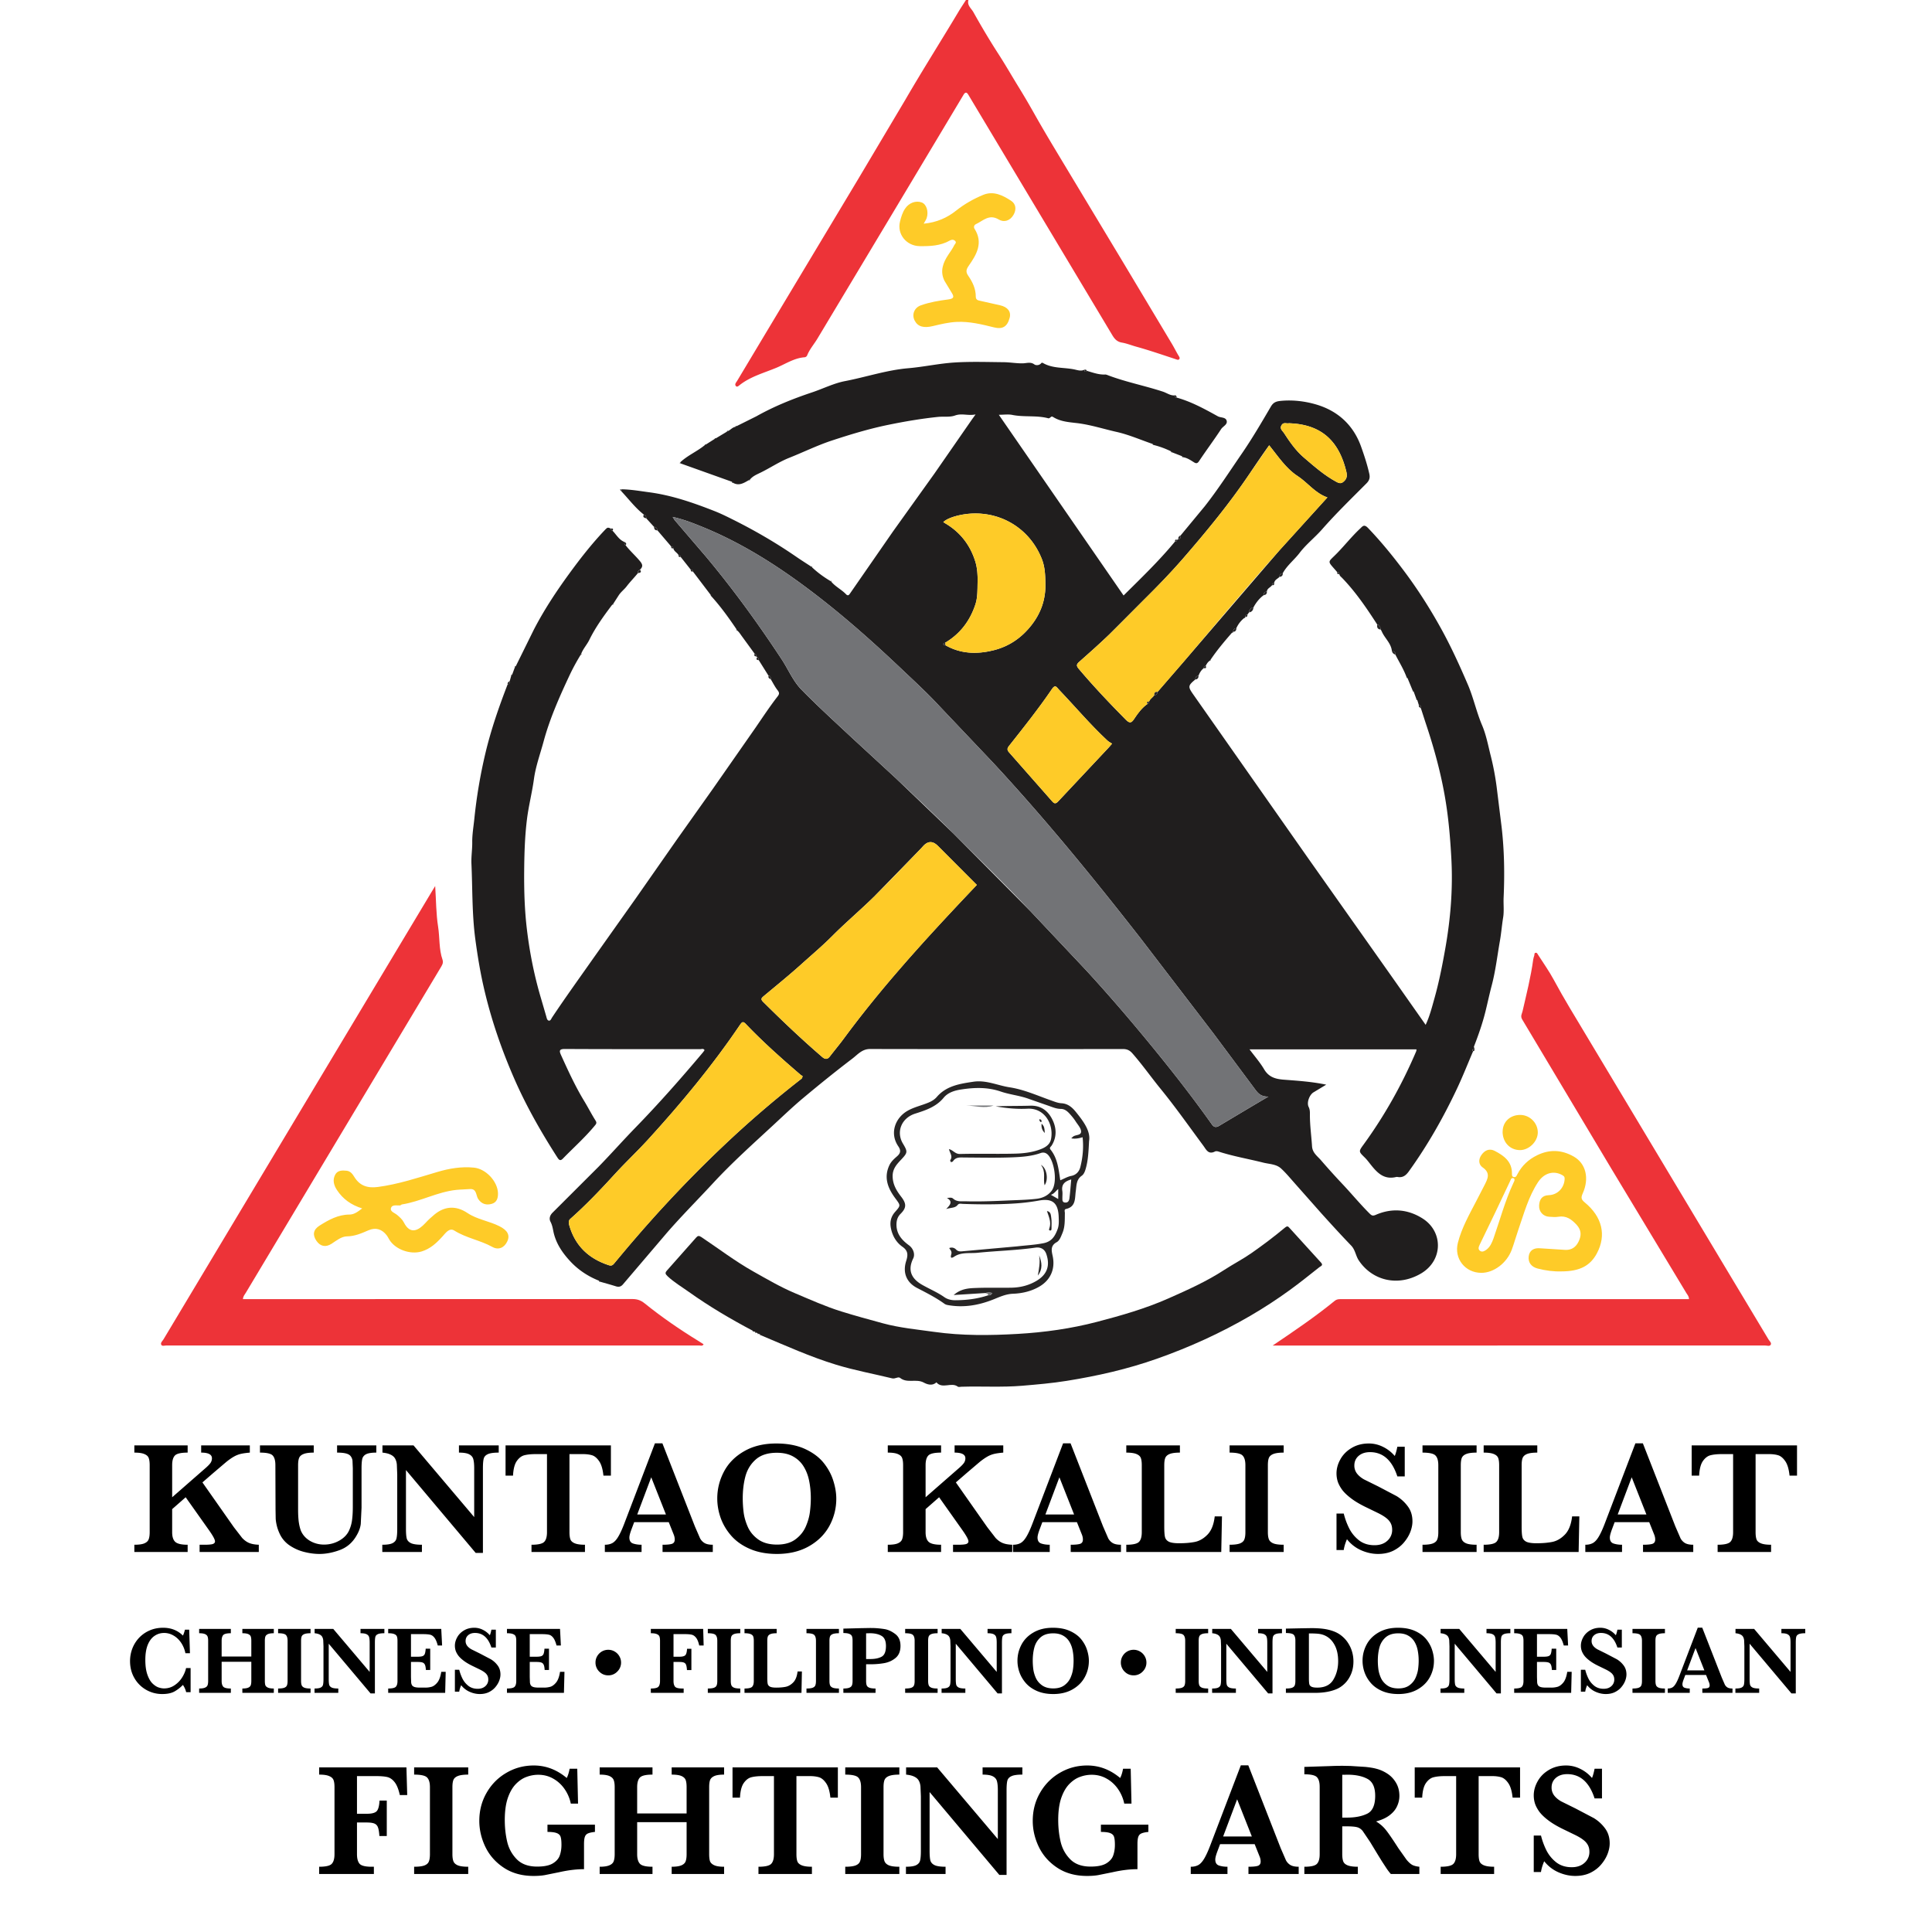 <svg xmlns="http://www.w3.org/2000/svg" width="480" height="480" fill="none" xmlns:v="https://vecta.io/nano"><path d="M240.603.006c-.382 1.319.728 2.102 1.237 3.018 1.981 3.554 4.067 7.06 6.275 10.478 1.75 2.708 3.345 5.511 5.038 8.249 1.392 2.256 2.732 4.576 4.042 6.9 2.466 4.373 5.077 8.662 7.661 12.965l14.188 23.574 12.116 20.238c.579.971 1.074 1.99 1.662 2.954.173.282.358.579.185.816-.24.334-.588.142-.94.027-3.263-1.071-6.515-2.196-9.823-3.112-1.177-.328-2.324-.798-3.522-1.001-1.167-.197-1.789-.867-2.368-1.835l-35.139-58.673-.618-1.04c-.388-.67-.78-.74-1.204-.03l-18.81 31.414-17.454 29.109c-.852 1.444-2.002 2.708-2.62 4.297a.8.8 0 0 1-.579.406c-2.581.176-4.75 1.653-7.006 2.596-3.076 1.286-6.421 2.168-9.132 4.294-.228.179-.631.576-.907.315-.488-.467.027-.955.252-1.331l7.291-12.171 22.752-37.919 11.764-19.789c4.283-7.379 8.859-14.585 13.236-21.912.579-.971 1.213-1.896 1.816-2.845h.607v.006z" fill="#ed3338"/><path d="M89.974 300.227c-2.801-.88-4.783-2.357-6.231-4.525-.818-1.226-1.18-2.561-.441-3.897.598-1.068 1.746-1.053 2.816-.943.991.11 1.495.865 1.951 1.603 1.369 2.184 3.304 2.765 5.806 2.435 5.098-.675 9.928-2.294 14.821-3.739 2.927-.864 5.948-1.383 9.047-1.068 2.974.282 5.853 3.393 5.979 6.284.047 1.273-.283 2.341-1.511 2.703-1.321.393-2.548.11-3.414-1.21-.582-.896-.314-2.593-2.092-2.451-1.102.094-2.203.094-3.304.204-4.72.487-8.906 2.891-13.547 3.614-.173.031-.33.251-.488.251-.834.047-2.014-.298-2.25.739-.189.801.991 1.131 1.589 1.65.614.534 1.243 1.068 1.62 1.806 1.605 3.19 3.666 1.996 5.35.189.723-.786 1.463-1.477 2.297-2.153 2.36-1.932 5.16-2.372 8.181-.345 2.392 1.602 5.349 1.979 7.914 3.268 1.998 1.005 2.706 2.2 1.967 3.771-.724 1.571-2.172 2.231-3.682 1.398-3.021-1.681-6.514-2.215-9.487-4.085-1.227-.77-2.156.613-2.927 1.461-1.479 1.634-3.021 3.08-5.208 3.74-2.8.832-6.482-.472-7.992-2.923-.236-.377-.409-.77-.677-1.115-1.196-1.54-2.738-1.996-4.516-1.226-1.715.739-3.351 1.477-5.334 1.508-1.385.016-2.627 1.053-3.839 1.839-1.463.942-2.801.66-3.76-.739-1.007-1.477-.802-2.781.802-3.786 2.266-1.43 4.594-2.718 7.41-2.734 1.149 0 2.045-.676 3.178-1.54l-.031.016zm139.54-244.654c3.225-.314 5.821-1.477 8.04-3.252 2.076-1.65 4.342-2.922 6.733-3.912 2.549-1.053 4.894.126 6.97 1.508 1.18.786 1.291 2.168.551 3.457-.865 1.508-2.391 1.933-3.666 1.163-2.407-1.446-3.902.33-5.695 1.163-.457.204-.582.754-.331 1.131 2.234 3.504.504 6.426-1.447 9.207-.677.959-.724 1.571-.126 2.451 1.085 1.571 1.888 3.237 1.888 5.201 0 .691.393.927 1.054 1.037l4.972 1.115c1.904.424 2.8 1.587 2.391 3.111-.582 2.215-1.762 2.907-3.87 2.388-3.037-.754-6.073-1.508-9.251-1.367-2.046.094-3.981.566-5.948 1.037-2.281.55-3.729.157-4.515-1.336-.803-1.524-.11-3.237 1.526-3.818 2.203-.786 4.5-1.163 6.781-1.461 1.526-.204 1.495-.676.85-1.713l-1.778-2.938c-1.164-2.373-.346-4.509 1.007-6.521.503-.754 1.054-1.508 1.447-2.325.142-.283.693-.66.126-1.116-.425-.33-.85-.236-1.227-.031-2.344 1.335-4.909 1.43-7.505 1.398-3.257-.047-5.664-2.938-4.893-6.081.283-1.147.613-2.31 1.337-3.331.928-1.335 2.612-1.995 4.091-1.43 1.164.44 1.746 2.294 1.196 3.897-.142.409-.409.754-.724 1.351l.016.016zm158.416 260.3c-1.888.063-3.902-.188-5.9-.707-1.574-.408-2.392-1.508-2.235-2.97.173-1.539 1.275-2.231 2.943-2.058l6.167.393c1.511.063 2.58-.644 3.257-1.995.771-1.54.771-2.907-.472-4.258-1.243-1.336-2.549-2.31-4.516-1.98-.739.126-1.51.047-2.265 0-1.495-.063-2.628-1.273-2.518-2.844.095-1.43.677-2.451 2.376-2.514 2.25-.078 3.871-1.838 3.965-4.038.032-.565-.22-.738-.629-.974-2.124-1.163-4.453-.518-5.963 1.744-2.439 3.692-3.54 7.935-4.972 12.035-.551 1.587-.991 3.206-1.573 4.777-1.228 3.315-4.453 5.75-7.553 5.75-4.027 0-6.844-3.535-5.837-7.463.944-3.692 2.817-6.992 4.563-10.354l2.061-3.991c.787-1.555 1.558-3.001-.488-4.399-.991-.691-1.085-1.98-.251-3.127.849-1.178 1.998-1.618 3.257-.974 2.265 1.178 4.31 2.624 4.295 5.609 0 .362-.047.786.456.896.582.125.708-.362.913-.739 1.101-2.089 2.721-3.613 4.861-4.666 3.116-1.524 6.105-1.383 9.094.298 3.053 1.729 3.949 5.421 2.25 9.192-.456 1.021-.393 1.477.504 2.215 4.374 3.598 5.412 8.155 3.036 12.633-1.668 3.142-4.295 4.509-8.858 4.509h.032zm-11.675-22.499c.063-.378 0-.629-.299-.676-.519-.094-.582.346-.739.676l-3.697 7.793-3.902 8.091c-.252.535-.472 1.116.11 1.524.535.362 1.07.063 1.542-.282.959-.707 1.384-1.729 1.778-2.797 1.604-4.588 2.863-9.302 4.924-13.732.11-.22.205-.456.268-.582l.015-.015zm-2.925-12.24c0-2.435 1.904-4.195 4.469-4.132 2.344.062 4.263 2.026 4.263 4.352 0 2.262-2.202 4.415-4.468 4.384-2.486-.032-4.28-1.965-4.28-4.604h.016z" fill="#fecb28"/><path d="M177.863 108.891l2.705-1.626.325-.188c.631-.285 1.07-.91 1.798-1.022l.322-.182 4.922-2.453c4.391-2.469 9.035-4.334 13.799-5.927 2.754-.919 5.432-2.278 8.228-2.811 5.247-1.007 10.336-2.739 15.701-3.197 3.828-.328 7.613-1.174 11.44-1.419 4.067-.261 8.165-.115 12.247-.079 1.592.015 3.187.318 4.776.282.989-.021 1.92-.431 2.885.288.294.221 1.061.267 1.546-.182.14-.13.231-.379.589-.173 2.432 1.404 5.241 1.037 7.855 1.604.773.167 1.58.455 2.387.067.075.388.173.719.606.255 1.505.431 2.978 1.001 4.586.922.185-.009.385.064.564.134 4.489 1.72 9.217 2.626 13.772 4.119.964.315 1.811.992 2.896.943.022.373.222.555.595.555 3.621 1.019 6.896 2.82 10.151 4.622.749.415 2.014.163 2.22 1.185.182.898-.937 1.305-1.395 2.005-1.759 2.693-3.7 5.268-5.478 7.952-.445.674-.788.592-1.286.282-.846-.53-1.671-1.098-2.69-1.255l-.279-.255-2.447-.955-.285-.255a21.77 21.77 0 0 0-4.261-1.565l-.282-.255c-2.988-1.025-5.911-2.314-8.975-3.002-3.314-.743-6.557-1.814-9.969-2.202-1.944-.222-4-.379-5.744-1.474-.352-.222-.47-.146-.703.06-.14.122-.367.276-.507.24-2.945-.795-6.014-.243-8.983-.846-1.01-.203-2.093-.033-3.339-.033l30.995 44.898c4.352-4.322 8.82-8.602 12.766-13.39.279.006.476-.094.512-.401l.303-.206c.628-.033.607-.482.595-.928l5.99-7.239c3.284-4.174 6.156-8.644 9.165-13.017 2.614-3.8 4.94-7.786 7.27-11.762.597-1.019 1.285-1.282 2.35-1.395 2.984-.309 6.023.058 8.75.84 5.368 1.538 9.344 5.011 11.312 10.527.792 2.217 1.517 4.428 2.035 6.721.222.98.027 1.665-.7 2.396-3.725 3.749-7.534 7.431-11.013 11.397-1.795 2.048-3.964 3.722-5.595 5.866-1.335 1.756-3.136 3.109-4.198 5.074-.558.045-.806.37-.818.91-.465.482-1.214.712-1.305 1.516-.348.009-.512.203-.533.537-.386.564-1.217.767-1.289 1.583-.561.046-.801.376-.813.91-1.08.81-1.884 1.85-2.523 3.03-.692.127-1.059.543-1.101 1.243l-.41.573c-.361.013-.512.222-.531.561l-.021.037-.255.239c-.84.68-1.474 1.52-1.925 2.499-.565.049-.798.386-.804.919l-.306.24c-1.887 2.162-3.734 4.358-5.335 6.745-.061.033-.097.085-.112.155-.519.312-.807.809-1.065 1.331-.33.03-.455.237-.464.543-.643.485-1.034 1.143-1.313 1.883-.573.049-.798.395-.798.935-1.847 1.537-1.859 1.792-.476 3.763l28.654 40.849 20.954 29.668 8.098 11.521c1.004-2.144 1.556-4.352 2.168-6.526 1.171-4.146 1.996-8.371 2.742-12.614 1.286-7.309 1.874-14.673 1.48-22.073-.225-4.194-.555-8.389-1.15-12.568-1.037-7.303-2.935-14.366-5.28-21.333l-1.122-3.475c.006-.404.021-.813-.534-.877l-.385-1.225-.233-.282-.674-1.847-.254-.276-1.262-3.054-.255-.279c-.722-1.944-1.816-3.7-2.757-5.535.034-.616-.248-.898-.867-.834-.146-1.865-1.583-3.066-2.363-4.607l-.388-.795c-.127-.543-.194-1.131-.901-1.264-2.632-4.07-5.346-8.08-8.731-11.583-.273-.282-.637-.512-.682-.961-.046-.316-.222-.482-.546-.488-2.572-3.009-2.445-2.172.057-4.759 1.917-1.98 3.631-4.146 5.644-6.026.598-.558.98-1.204 1.975-.164 3.212 3.348 6.123 6.927 8.904 10.63 3.403 4.531 6.436 9.293 9.181 14.245 2.514 4.54 4.661 9.25 6.708 14.015 1.416 3.294 2.141 6.821 3.536 10.099 1.041 2.445 1.511 5.062 2.148 7.57.64 2.527 1.146 5.183 1.486 7.822l1.24 10.023c.664 5.796.746 11.586.488 17.385-.075 1.68.137 3.433-.118 4.976-.315 1.905-.458 3.834-.791 5.733-.659 3.733-1.083 7.512-2.057 11.191-.564 2.135-1.019 4.3-1.549 6.447-.728 2.948-1.738 5.805-2.83 8.635-.121.312.164.44.07.664-.349.064-.713.121-.316.585-1.313 3.07-2.538 6.181-3.958 9.199-3.402 7.221-7.33 14.145-12.003 20.635-.71.986-1.468 1.599-2.724 1.402-.149-.025-.309-.034-.452 0-3.221.77-4.922-1.335-6.605-3.479-.373-.473-.749-.955-1.18-1.374-1.535-1.501-1.538-1.489-.249-3.263 5.232-7.206 9.551-14.928 13.041-23.117.055-.127.046-.285.076-.488H310.44c1.286 1.732 2.611 3.233 3.612 4.929 1.159 1.962 2.784 2.441 4.919 2.605 3.427.264 6.882.479 10.527 1.237l-3.142 1.896c-1.034.612-1.765 2.559-1.228 3.636.312.628.322 1.234.315 1.874-.021 2.648.364 5.265.528 7.898.103 1.638 1.329 2.447 2.193 3.442a183.75 183.75 0 0 0 5.286 5.863c2.323 2.453 4.464 5.073 6.866 7.454.504.498.801.583 1.517.27 4-1.738 7.973-1.383 11.597.91 5.159 3.263 5.123 10.409-.351 13.651-5.714 3.384-12.117 1.823-15.492-3.224-.77-1.15-.861-2.617-1.89-3.688-2.517-2.614-4.961-5.298-7.394-7.992l-6.693-7.563c-1.092-1.226-2.138-2.512-3.348-3.613-1.204-1.094-2.915-1.07-4.401-1.443-3.691-.931-7.458-1.565-11.091-2.742-.276-.091-.658-.151-.892-.033-1.677.861-2.192-.455-2.938-1.465-3.497-4.722-6.876-9.541-10.588-14.091-2.375-2.911-4.531-5.992-7.012-8.816-.655-.746-1.325-1.074-2.32-1.074-20.957.022-41.914.034-62.871-.009-1.977-.003-3.081 1.392-4.373 2.378-4.14 3.151-8.192 6.424-12.183 9.763-2.614 2.186-5.083 4.552-7.585 6.869-5.047 4.668-10.175 9.262-14.843 14.309-3.827 4.137-7.809 8.122-11.509 12.383l-10.827 12.704c-.534.653-1.068.786-1.829.546-1.304-.409-2.624-.767-3.937-1.146l-.291-.255c-2.705-1.086-5.092-2.66-7.076-4.789-2.004-2.153-3.639-4.555-4.224-7.509-.161-.81-.301-1.568-.701-2.335-.391-.749-.191-1.571.537-2.287l11.467-11.449c3.069-3.151 5.987-6.454 9.053-9.605 5.841-6.002 11.373-12.28 16.766-18.679.16-.191.3-.4.451-.607-.288-.494-.737-.251-1.082-.251-11.207-.015-22.416.015-33.622-.049-1.498-.009-1.389.555-.953 1.52 1.772 3.897 3.549 7.791 5.781 11.458.952 1.565 1.783 3.208 2.76 4.758.309.488.306.743-.037 1.162-2.453 3.002-5.352 5.568-8.046 8.337-.694.716-1.01.279-1.44-.391-3.988-6.221-7.637-12.608-10.609-19.398-3.272-7.473-5.899-15.161-7.688-23.092-.859-3.809-1.492-7.704-2.017-11.61-.837-6.241-.686-12.486-.965-18.731-.081-1.819.219-3.581.198-5.377-.022-1.895.315-3.836.512-5.75.564-5.517 1.48-10.964 2.757-16.35 1.389-5.856 3.36-11.534 5.532-17.145.546-.057.531-.461.531-.858l.354-1.274.237-.285.676-1.835.237-.267 4.47-9.056c2.521-4.87 5.538-9.441 8.762-13.866 2.727-3.742 5.578-7.394 8.765-10.763.786-.831.807-.807 1.604-.482.016.276.143.467.419.542.943.965 1.601 2.236 2.939 2.785.009.309-.091.655.309.815 1.092 1.417 2.445 2.597 3.585 3.976.731.883.703 1.414-.03 2.108-.373.173-.54.467-.528.874-.889 1.107-1.896 2.108-2.76 3.245-.601.791-1.453 1.401-1.999 2.268l-1.328 2.063-.273.245c-2.102 2.791-4.149 5.593-5.699 8.765-.564 1.153-1.522 2.172-2.004 3.433l-.17.31c-1.031 1.689-1.972 3.424-2.812 5.219-2.471 5.28-4.834 10.615-6.356 16.247-.841 3.106-1.963 6.142-2.406 9.366-.457 3.336-1.313 6.62-1.728 9.959-.537 4.328-.661 8.695-.695 13.063-.036 4.825.116 9.644.695 14.424.667 5.517 1.738 10.976 3.287 16.326l1.508 5.174c.118.424.197.949.624 1.04.449.094.61-.464.819-.78 3.358-5.04 6.909-9.953 10.388-14.909l10.333-14.576 10.323-14.77L177.096 196l10.666-15.283c1.768-2.581 3.5-5.201 5.42-7.679.458-.588.497-.925.018-1.534-.664-.841-1.146-1.826-1.705-2.748 0-.416.013-.837-.564-.886l-2.432-3.879c-.042-.285-.042-.594-.394-.703l-.206-.213c-.058-.273-.031-.597-.416-.664l-3.333-4.573c-.337-.486-.649-.962-1.14-1.295.009-.052.009-.104.006-.155-1.963-2.902-4.001-5.744-6.369-8.34l.009-.128-4.525-5.953c-.052-.3-.228-.461-.537-.461l-2.496-3.154c-.045-.313-.221-.479-.543-.483-.358-.609-1.134-.897-1.271-1.674-.06-.297-.239-.445-.546-.445l-3.414-3.998c-.049-.506-.301-.816-.831-.852l-1.917-2.108c.027-.473-.206-.776-.628-.955-2.129-1.668-3.739-3.84-5.58-5.787l.151-.488c2.275.048 4.51.44 6.76.74 5.648.752 10.967 2.602 16.226 4.667 1.55.61 3.036 1.344 4.525 2.087 5.492 2.736 10.779 5.811 15.834 9.293 1.195.825 2.427 1.598 3.643 2.396.033.081.097.133.185.148 1.416 1.344 2.984 2.487 4.661 3.482.034.085.094.136.185.155 1.044 1.237 2.539 1.944 3.649 3.102.543.564.816.076 1.04-.245l10.618-15.325 10.342-14.446 9.011-12.998c.303-.44.618-.871 1.182-1.656-1.898.385-3.406-.349-5.098.263-1.304.474-2.851.207-4.294.358-4.161.437-8.268 1.135-12.362 1.978-4.734.976-9.36 2.377-13.933 3.882-3.621 1.192-7.07 2.893-10.621 4.303-2.502.995-4.722 2.509-7.121 3.679-.943.461-1.893.843-2.584 1.665-.106.067-.215.131-.322.197-1.234.713-2.456 1.514-3.951.649l-.279-.254-12.747-4.556-.012-.315c1.81-1.692 4.139-2.648 6.038-4.213l.327-.191 2.102-1.337.325-.194.015.015zm57.008 51.409c3.815 2.175 7.846 2.287 11.995 1.253 3.903-.974 7.027-3.169 9.453-6.302 2.29-2.954 3.479-6.318 3.409-10.133-.039-2.141-.079-4.191-.898-6.263-3.035-7.679-10.423-11.964-18.282-11.197-2.08.203-5.04.91-6.193 2.059l.507.316c3.691 2.18 6.157 5.353 7.427 9.411.522 1.671.628 3.384.589 5.204-.043 1.877.033 3.748-.546 5.514-1.335 4.064-3.779 7.318-7.513 9.526-.154.088-.424.157-.439.264-.043.333.261.312.485.348h.006zm50.606 14.015c.239-.682.913-1.01 1.283-1.586.503-.043.77-.319.819-.816l6.338-7.321 23.978-27.884 11.894-13.126c-3.051-1.053-4.861-3.643-7.4-5.305-2.926-1.916-4.861-4.919-7.069-7.645-1.717 2.377-3.318 4.764-4.919 7.139-4.983 7.388-10.63 14.239-16.453 20.954-3.146 3.63-6.5 7.069-9.918 10.448l-8.44 8.455c-2.402 2.317-4.907 4.534-7.409 6.748-.677.598-.877.956-.198 1.762 3.725 4.416 7.692 8.599 11.753 12.699 1.013 1.022 1.449.667 2.083-.285.916-1.374 1.896-2.715 3.285-3.676.248-.106.358-.303.367-.564l.006.003zm-118.359-45.893c.3.47.406.692.561.871l7.679 8.959c6.796 8.119 13.002 16.677 18.822 25.518 1.662 2.523 2.835 5.429 4.946 7.582 4.003 4.079 8.237 7.931 12.413 11.837l11.064 10.199 14.285 13.7 19.176 19.349 13.839 14.688c6.348 6.909 12.417 14.048 18.315 21.339 4.444 5.49 8.747 11.085 12.838 16.845.549.773 1.056.882 1.884.373l8.319-4.959 3.864-2.275c-1.835.046-2.581-.822-3.324-1.832l-10.197-13.696-18.124-23.659c-11.758-15.064-23.832-29.861-36.852-43.876l-13.174-13.893c-3.006-3.258-6.284-6.263-9.508-9.32-6.739-6.39-13.663-12.562-21.018-18.234-8.816-6.796-18.097-12.834-28.46-17.047-2.302-.937-4.622-1.856-7.351-2.463l.003-.006zm32.269 138.901c-.058-.034-.3-.131-.491-.294-4.704-4.034-9.332-8.15-13.615-12.638-.664-.698-.94-.501-1.431.23-6.848 10.13-14.643 19.507-22.874 28.53-2.669 2.927-5.574 5.635-8.243 8.562-3.527 3.867-7.127 7.652-11.049 11.118-.479.422-.418 1.013-.233 1.656 1.468 5.068 4.825 8.207 9.759 9.836.686.227 1.001.033 1.392-.437 4.686-5.684 9.53-11.234 14.576-16.599a305.61 305.61 0 0 1 13.815-13.793 261.55 261.55 0 0 1 17.821-15.243c.221-.173.543-.288.573-.931v.003zm43.3-47.467l-9.678-9.705c-1.296-1.296-2.551-1.236-3.764.179-.23.267-.476.521-.722.776l-11.364 11.665c-3.393 3.342-7.057 6.414-10.411 9.796-2.39 2.408-4.983 4.576-7.488 6.842-3.07 2.772-6.291 5.38-9.472 8.031-.594.494-.892.782-.179 1.489 4.743 4.71 9.581 9.31 14.649 13.669.67.576 1.283.703 1.901-.11 1.113-1.458 2.308-2.856 3.394-4.333 10.017-13.612 21.454-25.995 33.131-38.296l.003-.003zm33.6-35.093c-.385-.255-.806-.455-1.134-.758-4.252-3.946-7.979-8.395-11.983-12.58-.655-.683-.967-1.486-1.831-.213-3.312 4.877-6.994 9.481-10.646 14.106-.491.622-.527 1.013.034 1.641l10.593 12.031c.595.686.922.828 1.611.085l12.522-13.344c.207-.219.395-.455.837-.965l-.003-.003zm43.952-79.609c-.558.155-1.337-.351-1.838.47-.555.913.249 1.411.616 1.981 1.416 2.196 2.945 4.379 4.91 6.059 2.56 2.19 5.107 4.447 8.125 6.066.898.482 1.347.388 2.011-.306.685-.716.6-1.526.427-2.254-1.659-6.863-5.486-11.724-14.248-12.019l-.003.003z" fill="#201e1e"/><path d="M108.12 220.144c.237 3.64.222 6.906.725 10.093.431 2.736.176 5.56 1.104 8.222.285.816-.179 1.45-.57 2.102l-30.644 51.134-17.648 29.467c-.273.458-.688.864-.728 1.604h1.789l94.997-.024c1.189 0 2.083.324 3.005 1.067 4.249 3.424 8.738 6.515 13.39 9.363.425.26.841.53 1.271.806-.297.531-.749.304-1.098.304l-132.422.003c-.425 0-1.034.236-1.237-.207-.227-.488.315-.903.564-1.316l43.463-72.557 23.107-38.544.928-1.52.003.003zm208.077 114.15c5.323-3.6 10.527-7.118 15.404-11.1.628-.513 1.316-.425 2.011-.428h84.228 1.777c.021-.691-.373-1.058-.622-1.471l-18.631-30.892-22.176-37.116c-.506-.846-.063-1.392.094-2.081.974-4.258 2.057-8.495 2.642-12.832.045-.342.176-.67.27-1.006.064-.225-.046-.546.267-.637.388-.113.509.23.664.476 1.301 2.047 2.726 4.027 3.87 6.156 2.55 4.75 5.383 9.329 8.146 13.948l33.646 56.141 11.598 19.334c.245.41.819.844.543 1.311-.264.448-.925.188-1.405.188l-120.888.009h-1.438z" fill="#ed3338"/><path d="M186.979 330.594c-5.474-2.897-10.803-6.033-15.85-9.632-1.771-1.265-3.651-2.366-5.259-3.876-.652-.616-.667-.883-.106-1.502l7.164-8.085c.427-.485.688-.57 1.331-.143 4.298 2.869 8.41 6.017 12.926 8.553 3.382 1.898 6.712 3.858 10.309 5.377 3.809 1.607 7.576 3.312 11.525 4.54 3.414 1.065 6.869 2.002 10.32 2.942 4.183 1.137 8.492 1.532 12.768 2.135 6.903.977 13.861.898 20.763.501 6.612-.38 13.22-1.305 19.674-2.991 6.011-1.568 11.989-3.278 17.676-5.793 4.788-2.116 9.577-4.258 13.987-7.139 2.187-1.428 4.531-2.629 6.672-4.121 2.848-1.987 5.629-4.077 8.292-6.3.676-.564.834-.388 1.219.037l7.819 8.601c.631.688-.082.87-.404 1.122-2.453 1.932-4.879 3.897-7.409 5.729-3.151 2.281-6.408 4.407-9.778 6.369-7.385 4.301-15.121 7.813-23.18 10.657-7.287 2.575-14.772 4.271-22.394 5.493-3.682.591-7.373.907-11.079 1.219-5.037.425-10.069.091-15.1.246-.304.009-.701.124-.895-.022-1.614-1.222-3.843.686-5.326-1.073-1.019.998-2.362.482-3.139.06-1.886-1.028-4.109.264-5.877-1.158-.48-.385-1.22.294-1.969.112-4.64-1.128-9.341-1.989-13.92-3.388-6.409-1.956-12.502-4.716-18.661-7.306l-.282-.257-.331-.104-.279-.2-.328-.1-.282-.2-.324-.1-.279-.203h.006z" fill="#201e1e"/><g fill="#272525"><path d="M270.579 283.412c-.142 2.927-.258 5.001-.858 7.03-.194.661-.458 1.313-.959 1.665-1.401.98-1.288 2.445-1.489 3.846-.251 1.762.073 3.848-2.42 4.412-.546.125-.279.68-.288 1.032-.039 1.677.07 3.354-.61 4.967-.36.853-.688 1.847-1.431 2.257-1.683.919-1.222 2.293-.964 3.573.63 3.135-.592 5.868-3.358 7.469-2.032 1.177-4.285 1.681-6.523 1.765-1.85.073-3.388.828-4.965 1.45-3.63 1.429-7.291 2.056-11.158 1.377-.358-.064-.649-.142-.943-.358-2.111-1.525-4.428-2.693-6.736-3.888-2.69-1.389-3.658-3.839-2.736-6.733.44-1.38.537-2.49-.9-3.497-1.532-1.07-2.484-2.65-2.885-4.564-.33-1.583-.03-2.921 1.016-4.11 1.456-1.649 1.392-1.589.031-3.436-1.799-2.441-2.875-5.077-1.462-8.131.434-.94 1.18-1.607 1.932-2.262.846-.737 1.019-1.435.318-2.457-2.265-3.306-.728-7.094 2.232-8.813 1.644-.956 3.497-1.338 5.226-2.06.816-.339 1.528-.761 2.096-1.416 2.402-2.781 5.735-3.275 9.095-3.779 3.16-.473 5.999.928 8.998 1.389 3.594.552 6.882 2.054 10.273 3.248.84.295 1.704.659 2.571.707 1.641.088 2.7 1.031 3.625 2.178 1.877 2.326 3.648 4.716 3.281 7.142l-.009-.003zm-25.115 38.405c.467.042.831-.079 1.034-.586-.612-.121-1.152-.139-1.689.015l-7.87.498c1.871-1.638 3.824-1.689 5.711-1.759 2.875-.106 5.756-.009 8.634-.064 2.208-.042 4.286-.546 6.236-1.701 3.099-1.838 3.215-4.334 2.444-6.627-.415-1.24-1.383-1.811-2.732-1.62-4.774.683-9.596.789-14.382 1.277-1.914.197-3.973-.224-5.747.94-1.047.686-.925.019-.74-.673.16-.597-.261-.992-.534-1.44.67-.267 1.304-.052 1.683.345.61.64 1.283.477 1.962.422l13.254-1.195c2.165-.252 4.343-.355 6.505-.776 2.087-.407 2.872-1.759 3.515-3.461.386-1.016.316-2.059.279-3.096-.13-3.603-1.692-4.622-4.901-4.04-2.356.424-4.734.673-7.124.791-3.936.198-7.873.182-11.813.034-.418-.015-.913-.176-1.249.245-.646.813-1.589.64-2.869 1.032 1.046-1.056 1.701-1.856.191-2.754.737-.052 1.161-.173 1.553.179.952.858 2.114.621 3.248.655 4.225.121 8.437-.134 12.653-.297 1.598-.061 3.202-.137 4.789-.322 1.44-.167 2.729-.719 3.694-1.895 1.671-2.041.734-7.531-.886-9.09-.47-.452-1.065-.637-1.777-.382-2.211.786-4.553.958-6.848 1.056-3.982.169-7.977.066-11.965.051-1.101-.003-2.229-.197-2.963.946-.082.131-.337.149-.512.222-.061-.176-.225-.428-.164-.513.725-.979-.164-1.826-.301-2.742 1.035.258 1.52 1.241 2.721 1.208 4.543-.119 9.089.03 13.633-.082 1.956-.049 3.954-.261 5.829-.892 1.398-.47 2.86-1.128 3.169-2.769.691-3.667-1.611-7.725-5.85-7.506-2.651.136-5.284-.115-7.907-.583 2.86-.145 5.72-.069 8.577-.166 2.62-.088 4.373 1.228 5.459 3.36 1.077 2.111 1.207 4.373-.121 6.521-.198.318-.674.552-.295 1.022 1.799 2.223 2.008 4.977 2.427 7.63.97-.4 1.813-.913 2.72-1.085 1.304-.252 1.993-1.168 2.257-2.19.615-2.411.84-4.895.567-7.418-1.135.343-2.075.431-2.821.263.118-.109.231-.2.328-.306.609-.667 2.15-.306 2.117-1.392-.028-.846-.831-1.68-1.344-2.49-.349-.552-.761-1.067-1.192-1.562-.667-.767-1.389-1.547-2.49-1.553-1.076-.006-2.017-.412-2.99-.755l-4.935-1.722c-2.277-.847-4.734-1.056-7.002-1.835-3.255-1.119-6.512-1.019-9.787-.522-1.617.246-3.303.719-4.41 2.065-1.856 2.257-4.455 3.112-7.06 3.94-3.44 1.095-4.795 4.549-3.048 7.458 1.185 1.971 1.173 2.238-.322 3.836-1.146 1.226-2.281 2.36-2.241 4.319.042 2.044.992 3.573 2.132 5.047 1.316 1.704 1.346 2.741-.158 4.237-.67.664-.964 1.449-1.013 2.374-.13 2.472 1.235 4.088 3.079 5.432 1.094.798 1.589 2.223 1.07 3.282-1.589 3.239-.103 5.231 2.263 6.572 1.825 1.034 3.769 1.844 5.504 3.063.743.518 1.674.746 2.657.746 2.787-.003 5.514-.34 8.164-1.216l-.006-.006zm20.681-28.785c-1.641.461-2.469 1.25-2.214 2.875.085.543.012 1.11.015 1.665s-.075 1.177.749 1.201c.74.021.941-.564 1.007-1.104.185-1.48.288-2.969.443-4.634v-.003zm-5.053 3.815l1.82 1.044v-2.487c-.649.543-.989 1.167-1.82 1.443zm81.087-141.7c.706.134.77.722.9 1.265-.825-.048-1.031-.537-.9-1.265zm-31.863-2.999c.043-.701.41-1.116 1.101-1.243-.066.679-.379 1.146-1.101 1.243zm-3.945 4.828c.006-.536.24-.873.804-.919-.006.537-.216.892-.804.919zm-147.898-14.561c-.012-.406.155-.7.528-.873.564.74-.082.746-.528.873zm159.406.914c.012-.537.258-.865.819-.91.045.588-.273.852-.819.91zm-20.899 25.478c0-.54.225-.885.798-.934-.009.531-.206.901-.798.934zm16.961-20.932c.013-.534.252-.865.813-.91.027.57-.264.855-.813.91zM162.51 130.906c.531.036.782.346.831.852-.61.043-.837-.291-.831-.852zm-2.544-3.063c.422.179.655.479.628.955-.464-.151-1.013-.242-.628-.955zm185.862 33.97c.619-.066.904.219.868.834-.431-.13-.728-.4-.868-.834zm6.688 13.333c.555.06.54.47.534.876-.24-.255-.682-.385-.534-.876zm-225.844-6.002c0 .397.015.801-.531.858-.146-.485.318-.594.531-.858zm64.282-1.268c.576.049.564.47.564.886-.407-.155-.722-.37-.564-.886zm-2.827-4.582c.352.112.352.421.394.703-.567.009-.731-.206-.394-.703zm-.623-.877c.385.07.358.391.416.664-.498 0-.619-.23-.416-.664zm-32.058-26.959c-.397-.16-.3-.509-.309-.815.331.185.619.388.309.815zm137.884-2.444c.015.446.033.895-.595.928-.042-.464.194-.746.595-.928zm38.889 9.104c.325.003.501.17.546.489-.418.103-.603-.058-.546-.489zm-39.81-43.324c-.373 0-.573-.179-.595-.555.492-.13.437.325.595.555zm16.968 54.488c.018-.336.17-.546.531-.561.045.397-.116.598-.531.561zm56.628 107.902c-.397-.464-.033-.521.316-.585.066.288-.016.494-.316.585zM152.2 131.855c-.276-.075-.404-.263-.419-.542.44-.052.677.051.419.542zm117.801-39.73c-.434.464-.531.13-.606-.255.263-.058.509-.076.606.255zM166.76 135.752a.5.5 0 0 1 .546.446c-.424.149-.57-.045-.546-.446zm132.332 30.238c.009-.303.133-.513.464-.543.221.503.018.64-.464.543zm-130.517-28.115c.322.004.498.17.543.483-.409.094-.588-.067-.543-.483zm147.466 7.507c.021-.334.185-.528.534-.537.051.406-.097.616-.534.537zm-144.424-3.87c.309 0 .485.16.537.461-.404.109-.568-.064-.537-.461zm120.815-7.364c-.036.306-.233.406-.512.4.009-.342.064-.622.512-.4zm-137.895-12.577l-.151.488-.398-.418.549-.07zm194.918 46.612l.255.279c-.197.009-.303-.064-.255-.279zM183.013 105.87l-.322.182c.061-.145.097-.327.322-.182zm168.886 67.769l.234.282c-.188 0-.313-.058-.234-.282zm-145.341-29.1c-.091-.019-.152-.07-.185-.155.215-.131.249-.046.185.155zm-79.292 23.046l-.237.285c-.073-.221.049-.282.237-.285zm.913-2.102l-.236.267c-.07-.221.042-.279.236-.267zm172.438-1.368c.012-.069.052-.121.112-.154l.097.097-.209.06v-.003zm-123.942-16.189l-.009.128-.219-.034.228-.094zm25.035-7.024a.23.23 0 0 1-.185-.148c.219-.146.246-.052.185.148zm-49.595 9.335l.273-.245c.012.194-.054.303-.273.245zm198.858 21.279l.254.276c-.197.012-.303-.061-.254-.276zM181.832 119.69l.279.255c-.215.049-.285-.06-.279-.255zm-37.592 43.058l.17-.31c.155.222-.03.252-.17.31zm41.821-43.449l.321-.197c-.052.155-.097.322-.321.197zm-16.991-4.479l.012.315-.236-.082.224-.233zm124.589-1.492l.279.254c-.215.049-.288-.06-.279-.254zm-2.735-1.21l.285.254c-.215.049-.288-.06-.285-.254zm-4.541-1.82l.282.255c-.212.048-.285-.061-.282-.255zm-110.946.121l-.328.191c.064-.142.103-.327.328-.191zm2.427-1.528l-.325.194c.058-.152.103-.319.325-.194zm3.029-1.817l-.325.188c.058-.148.103-.321.325-.188zm-32.106 211.097l.291.255c-.215.051-.288-.064-.291-.255zm34.245-161.78c.003.052 0 .103-.006.155l-.227-.043.233-.115v.003z"/><path d="M309.1 153.558l.254-.239c.019.191-.039.3-.254.239zM186.979 330.594l.279.203c-.237.127-.27-.024-.279-.203z"/><path d="M187.58 330.897l.282.2c-.236.133-.267-.024-.282-.2z"/><path d="M188.189 331.2l.279.2c-.239.137-.266-.021-.279-.2z"/><path d="M188.799 331.5l.282.258c-.215.049-.288-.06-.282-.258zm117.269-174.284l.307-.243c-.025.182-.091.303-.307.243z"/></g><path d="M167.117 128.425c2.73.607 5.05 1.526 7.352 2.463 10.363 4.213 19.643 10.251 28.46 17.047 7.357 5.672 14.278 11.844 21.017 18.234 3.221 3.057 6.503 6.062 9.508 9.32l13.175 13.893c13.023 14.015 25.094 28.812 36.852 43.876l18.124 23.659 10.196 13.696c.743 1.013 1.489 1.878 3.324 1.832l-3.863 2.275-8.32 4.959c-.828.509-1.334.397-1.883-.374-4.091-5.756-8.395-11.354-12.838-16.844-5.899-7.288-11.967-14.427-18.315-21.339l-13.839-14.688c-6.229-6.617-12.753-12.932-19.177-19.349-4.664-4.662-9.483-9.175-14.284-13.7l-11.064-10.199c-4.176-3.906-8.41-7.761-12.413-11.837-2.111-2.153-3.285-5.056-4.947-7.582-5.82-8.841-12.025-17.4-18.822-25.518l-7.679-8.959c-.154-.179-.261-.401-.561-.871l-.003.006z" fill="#727376"/><path d="M286.763 172.729c-.37.576-1.046.903-1.283 1.586-.431-.015-.673.097-.367.564-1.389.961-2.368 2.302-3.284 3.676-.637.952-1.071 1.307-2.084.285-4.061-4.104-8.028-8.283-11.752-12.699-.68-.806-.479-1.164.197-1.762 2.502-2.214 5.007-4.428 7.409-6.748 2.866-2.766 5.611-5.656 8.441-8.455 3.415-3.379 6.769-6.821 9.917-10.448 5.823-6.715 11.47-13.566 16.453-20.954l4.919-7.139c2.208 2.726 4.143 5.729 7.07 7.645 2.541 1.662 4.349 4.252 7.4 5.305l-11.895 13.126c-8.179 9.132-16.028 18.552-23.977 27.884l-6.339 7.321c-.652-.109-.813.276-.819.816l-.006-.003zm-87.376 94.594c-.03.643-.352.758-.573.931-6.172 4.81-12.107 9.899-17.821 15.243-4.755 4.446-9.353 9.053-13.814 13.793-5.047 5.365-9.89 10.915-14.576 16.599-.388.473-.707.664-1.392.436-4.935-1.628-8.292-4.767-9.76-9.835-.185-.643-.246-1.234.234-1.656 3.924-3.47 7.524-7.251 11.048-11.118 2.669-2.927 5.575-5.638 8.243-8.562 8.229-9.023 16.026-18.4 22.874-28.53.494-.731.767-.925 1.432-.23 4.279 4.488 8.91 8.601 13.614 12.637.191.164.434.261.491.295v-.003zm43.303-47.464c-11.679 12.301-23.113 24.684-33.13 38.295-1.086 1.477-2.284 2.875-3.394 4.334-.622.813-1.231.686-1.902.109-5.068-4.358-9.908-8.959-14.648-13.669-.713-.706-.416-.994.179-1.489 3.181-2.647 6.399-5.259 9.471-8.031 2.508-2.265 5.098-4.434 7.488-6.842 3.355-3.378 7.018-6.451 10.412-9.796 3.867-3.809 7.582-7.77 11.364-11.664.246-.255.491-.51.722-.776 1.211-1.412 2.465-1.471 3.763-.179l9.678 9.705-.003.003zm-7.867-60.171c3.734-2.208 6.178-5.462 7.513-9.526.579-1.766.503-3.637.546-5.514.042-1.82-.064-3.533-.589-5.204-1.271-4.058-3.739-7.231-7.427-9.411-.17-.1-.334-.207-.507-.316 1.153-1.149 4.113-1.856 6.193-2.059 7.858-.767 15.246 3.518 18.282 11.197.819 2.072.859 4.119.898 6.263.07 3.815-1.119 7.179-3.409 10.133-2.426 3.13-5.553 5.328-9.453 6.302-4.149 1.037-8.18.925-11.995-1.253l-.049-.609-.003-.003zm41.465 25.075l-.838.964-12.522 13.345c-.689.743-1.019.6-1.611-.085l-10.593-12.031c-.561-.628-.525-1.019-.034-1.641 3.652-4.622 7.334-9.229 10.646-14.106.864-1.274 1.179-.47 1.832.213 4.003 4.185 7.727 8.634 11.982 12.58.328.303.749.503 1.135.758l.003.003zm43.955-79.609c8.762.291 12.593 5.156 14.249 12.019.176.728.258 1.538-.428 2.254-.664.694-1.113.788-2.011.306-3.02-1.62-5.565-3.876-8.125-6.066-1.965-1.683-3.493-3.867-4.91-6.059-.367-.57-1.17-1.068-.615-1.981.5-.822 1.279-.315 1.837-.47l.003-.003z" fill="#fecb28"/><path d="M286.764 172.729c.006-.54.166-.925.819-.816-.049.497-.316.773-.819.816zm-51.942-13.041l.049.609c-.225-.036-.531-.015-.486-.349.016-.106.285-.175.44-.263l-.003.003zm50.288 15.191c-.306-.467-.064-.579.367-.564-.012.261-.118.458-.367.564z" fill="#272525"/><path d="M245.462 321.817c.136-.598-.443-.373-.655-.57.536-.155 1.076-.137 1.689-.016-.203.507-.567.631-1.034.586zm-5.407-47.152h6.778c-2.265.819-4.519.036-6.778 0z" fill="#727376"/><path d="M259.525 294.473c-.433-1.614.419-3.394-.921-5.068 1.531.797 1.916 3.742.921 5.068zm-1.355 17.411c.71 1.756.922 3.464-.324 5.028.297-1.665.634-3.327.324-5.028zm1.941-11.006c1.013.176.965 1.034 1.062 1.619.148.88.073 1.799.073 2.703 0 .233 0 .564-.367.509s-.249-.312-.161-.558c.525-1.486-.127-2.826-.607-4.27v-.003zm-.534-19.389c-.744-.752-.898-1.489-.783-2.335.619.694.689.901.783 2.335zm-.822-3.057c.034.237-.015.418-.179.343-.151-.07-.264-.27-.339-.437-.043-.097-.031-.322.173-.252.175.061.36.185.345.346z" fill="#272525"/><g fill="#000"><path d="M64.297 385.584H49.59v-1.796h1.191c1.016 0 1.706-.059 2.07-.176.378-.13.566-.352.566-.664 0-.456-.534-1.433-1.602-2.93l-5.684-8.027-3.359 2.949v5.723c0 1.158.267 1.972.801 2.441.534.456 1.55.684 3.047.684v1.796H33.379v-1.796c1.133 0 1.966-.118 2.5-.352.547-.234.898-.566 1.055-.996.169-.43.254-1.022.254-1.777v-16.641c0-.755-.078-1.341-.234-1.758-.143-.43-.495-.762-1.055-.996-.547-.247-1.387-.371-2.52-.371V359.1h13.242v1.797c-1.628 0-2.676.234-3.145.703s-.703 1.276-.703 2.422v7.969l8.242-7.207c.573-.495.99-.918 1.25-1.27.26-.364.391-.768.391-1.211 0-.937-.892-1.406-2.676-1.406V359.1h12.09v1.797c-.937.078-1.706.189-2.305.332-.586.143-1.159.378-1.719.703s-1.172.755-1.836 1.289l-3.145 2.676-2.773 2.402 7.813 11.133 2.051 2.656c.534.573 1.107.99 1.719 1.25s1.419.411 2.422.45v1.796zm29.199-24.687c-1.185 0-2.038.137-2.559.41-.508.274-.82.664-.937 1.172s-.176 1.289-.176 2.344v9.765l-.195 4.063c-.117.898-.443 1.81-.977 2.734-.989 1.784-2.376 3.015-4.16 3.692-1.771.664-3.477.996-5.117.996-1.211 0-2.461-.163-3.75-.489-1.276-.312-2.467-.833-3.574-1.562a7.06 7.06 0 0 1-2.52-2.871c-.312-.651-.553-1.302-.723-1.953-.169-.664-.273-1.283-.312-1.856l-.039-2.285-.039-11.035c0-1.146-.228-1.953-.684-2.422-.443-.469-1.491-.703-3.145-.703V359.1h13.359v1.797c-1.133 0-1.979.117-2.539.352-.56.221-.925.546-1.094.976-.169.417-.254 1.016-.254 1.797v11.035c0 1.133.052 2.129.156 2.988.117.847.293 1.589.527 2.227.443 1.055 1.191 1.901 2.246 2.539 1.068.625 2.24.938 3.516.938 1.367 0 2.637-.332 3.809-.997 1.185-.677 2.005-1.549 2.461-2.617.365-.833.599-1.692.703-2.578.117-.898.176-1.966.176-3.203v-9.531l-.078-1.914a2.25 2.25 0 0 0-.43-1.094c-.234-.326-.625-.56-1.172-.703-.534-.143-1.276-.215-2.227-.215V359.1h9.746v1.797zm30.41 0c-1.263 0-2.168.13-2.715.391-.546.247-.885.618-1.015 1.113s-.196 1.302-.196 2.422v20.996h-1.796l-17.325-20.586v14.59c0 1.107.065 1.914.196 2.422.143.494.494.879 1.054 1.152.56.26 1.465.391 2.715.391v1.796h-9.843v-1.796c1.172 0 2.018-.131 2.539-.391.534-.273.859-.658.977-1.152.13-.508.195-1.315.195-2.422v-13.516l-.098-2.461c-.052-.547-.189-1.022-.41-1.426-.221-.416-.586-.748-1.094-.996-.495-.26-1.185-.436-2.07-.527V359.1h7.715l15.078 17.813v-12.09c0-.99-.071-1.745-.214-2.266-.131-.534-.469-.944-1.016-1.23-.534-.287-1.387-.43-2.559-.43V359.1h9.883v1.797zm27.871 5.723h-1.855c-.169-1.641-.534-2.852-1.094-3.633-.547-.781-1.139-1.263-1.777-1.445s-1.374-.274-2.207-.274h-3.36v19.395c0 .768.078 1.367.235 1.796.156.417.521.743 1.093.977s1.413.352 2.52.352v1.796h-13.281v-1.796c1.627 0 2.676-.235 3.144-.704s.703-1.276.703-2.421v-19.395h-2.812c-1.107 0-2.025.091-2.754.274-.729.169-1.374.651-1.934 1.445-.546.781-.859 1.992-.937 3.633h-1.856v-7.52h26.172v7.52zm25.313 18.964h-12.481v-1.796c1.055 0 1.823-.072 2.305-.215.482-.156.723-.515.723-1.074 0-.391-.078-.788-.235-1.192l-1.25-3.125h-8.593l-.645 1.719c-.365.963-.547 1.66-.547 2.09 0 .781.3 1.276.899 1.484.612.208 1.321.313 2.129.313v1.796h-9.122v-1.796c.73 0 1.348-.137 1.856-.411s.989-.787 1.445-1.543c.469-.768.97-1.848 1.504-3.242l7.637-20h1.855l8.067 20.625 1.289 2.969c.273.508.651.905 1.133 1.191.481.274 1.158.411 2.031.411v1.796zm-11.641-9.316l-3.652-9.238-3.477 9.238h7.129zm42.324-3.926a13.98 13.98 0 0 1-1.718 6.778c-1.146 2.096-2.845 3.782-5.098 5.058-2.24 1.263-4.889 1.895-7.949 1.895-2.5 0-4.701-.404-6.602-1.211s-3.457-1.888-4.668-3.242c-1.198-1.355-2.09-2.839-2.676-4.453-.572-1.615-.859-3.236-.859-4.864 0-2.357.554-4.583 1.66-6.679s2.774-3.783 5-5.059c2.227-1.289 4.89-1.934 7.989-1.934 2.825 0 5.227.463 7.207 1.387s3.522 2.09 4.629 3.496 1.894 2.884 2.363 4.434c.482 1.536.722 3.001.722 4.394zm-6.328-.078c0-1.484-.13-2.89-.39-4.219-.248-1.328-.69-2.526-1.328-3.593-.638-1.081-1.511-1.934-2.618-2.559-1.106-.638-2.474-.957-4.101-.957-2.24 0-3.991.56-5.254 1.68-1.25 1.106-2.103 2.5-2.559 4.179-.442 1.667-.664 3.49-.664 5.469a28.55 28.55 0 0 0 .215 3.418c.143 1.185.488 2.402 1.035 3.652.547 1.237 1.42 2.286 2.617 3.145 1.198.846 2.748 1.27 4.649 1.27 1.888 0 3.418-.437 4.59-1.309 1.185-.885 2.044-1.96 2.578-3.223.547-1.276.885-2.493 1.015-3.652.144-1.159.215-2.259.215-3.301zm50.039 13.32h-14.707v-1.796h1.192c1.015 0 1.705-.059 2.07-.176.378-.13.566-.352.566-.664 0-.456-.533-1.433-1.601-2.93l-5.684-8.027-3.359 2.949v5.723c0 1.158.267 1.972.801 2.441.534.456 1.549.684 3.047.684v1.796h-13.243v-1.796c1.133 0 1.967-.118 2.5-.352.547-.234.899-.566 1.055-.996.169-.43.254-1.022.254-1.777v-16.641c0-.755-.078-1.341-.234-1.758-.144-.43-.495-.762-1.055-.996-.547-.247-1.387-.371-2.52-.371V359.1h13.243v1.797c-1.628 0-2.676.234-3.145.703s-.703 1.276-.703 2.422v7.969l8.242-7.207c.573-.495.99-.918 1.25-1.27a2.03 2.03 0 0 0 .391-1.211c0-.937-.892-1.406-2.676-1.406V359.1h12.09v1.797c-.938.078-1.706.189-2.305.332a6.48 6.48 0 0 0-1.719.703c-.56.326-1.172.755-1.836 1.289l-3.144 2.676-2.774 2.402 7.813 11.133 2.051 2.656c.534.573 1.107.99 1.718 1.25s1.42.411 2.422.45v1.796zm27.012 0h-12.48v-1.796c1.054 0 1.823-.072 2.304-.215.482-.156.723-.515.723-1.074 0-.391-.078-.788-.234-1.192l-1.25-3.125h-8.594l-.645 1.719c-.364.963-.547 1.66-.547 2.09 0 .781.3 1.276.899 1.484.612.208 1.321.313 2.129.313v1.796h-9.121v-1.796c.729 0 1.347-.137 1.855-.411s.99-.787 1.445-1.543c.469-.768.971-1.848 1.504-3.242l7.637-20h1.856l8.066 20.625 1.289 2.969c.273.508.651.905 1.133 1.191.482.274 1.159.411 2.031.411v1.796zm-11.641-9.316l-3.652-9.238-3.476 9.238h7.128zm36.739.469l-.176 8.847h-23.594v-1.796c1.628 0 2.676-.235 3.145-.704s.703-1.276.703-2.421v-16.641c0-.768-.078-1.361-.234-1.777-.157-.43-.521-.762-1.094-.996-.56-.235-1.4-.352-2.52-.352V359.1h13.321v1.797c-1.107 0-1.947.111-2.52.332-.56.221-.931.547-1.113.977-.17.416-.254 1.022-.254 1.816v15.234c0 1.198.058 2.058.176 2.578s.436.918.957 1.192c.52.26 1.373.391 2.558.391 1.498 0 2.806-.111 3.926-.333 1.133-.234 2.174-.839 3.125-1.816.964-.99 1.562-2.5 1.797-4.531h1.797zm15.332 8.847h-13.438v-1.796c1.12 0 1.966-.105 2.539-.313.573-.221.944-.547 1.114-.976.182-.43.273-1.042.273-1.836v-16.641c0-1.146-.241-1.953-.723-2.422-.468-.469-1.536-.703-3.203-.703V359.1h13.438v1.797c-1.12 0-1.966.111-2.539.332s-.951.547-1.133.977c-.169.416-.254 1.022-.254 1.816v16.641c0 .755.085 1.347.254 1.777s.527.762 1.074.996c.56.234 1.426.352 2.598.352v1.796zm31.992-7.597c0 .82-.176 1.693-.527 2.617-.352.911-.886 1.79-1.602 2.637-.703.833-1.595 1.517-2.676 2.051-1.08.52-2.33.781-3.75.781-1.406 0-2.806-.306-4.199-.918-1.38-.612-2.552-1.524-3.516-2.735-.416.964-.683 1.856-.8 2.676h-1.797v-9.062h1.797c.325 1.302.774 2.526 1.347 3.672s1.381 2.135 2.422 2.968c1.055.821 2.344 1.231 3.867 1.231 1.328 0 2.39-.365 3.184-1.094a3.55 3.55 0 0 0 1.211-2.754c0-.625-.124-1.172-.371-1.64s-.606-.886-1.074-1.25c-.469-.378-1.114-.775-1.934-1.192l-2.773-1.348c-1.602-.755-2.917-1.516-3.946-2.285s-1.81-1.51-2.343-2.226c-.521-.729-.886-1.42-1.094-2.071-.196-.651-.293-1.308-.293-1.972 0-1.185.319-2.351.957-3.496.638-1.159 1.569-2.103 2.793-2.832 1.237-.743 2.663-1.114 4.277-1.114a7.8 7.8 0 0 1 3.535.84 8.93 8.93 0 0 1 2.91 2.266c.235-.547.45-1.315.645-2.305h1.836v7.383h-1.836c-1.302-4.023-3.568-6.035-6.797-6.035-1.172 0-2.116.312-2.832.937-.703.612-1.055 1.407-1.055 2.383a3.2 3.2 0 0 0 .664 2.012c.443.56 1.023 1.041 1.739 1.445l3.515 1.738 4.571 2.403c1.106.677 2.037 1.53 2.793 2.558.768 1.029 1.152 2.272 1.152 3.731zm15.937 7.597h-13.437v-1.796c1.12 0 1.966-.105 2.539-.313.573-.221.944-.547 1.113-.976.183-.43.274-1.042.274-1.836v-16.641c0-1.146-.241-1.953-.723-2.422-.469-.469-1.536-.703-3.203-.703V359.1h13.437v1.797c-1.119 0-1.966.111-2.539.332s-.95.547-1.132.977c-.17.416-.254 1.022-.254 1.816v16.641c0 .755.084 1.347.254 1.777s.527.762 1.074.996c.56.234 1.426.352 2.597.352v1.796zm25.528-8.847l-.176 8.847h-23.594v-1.796c1.628 0 2.676-.235 3.145-.704s.703-1.276.703-2.421v-16.641c0-.768-.078-1.361-.234-1.777-.157-.43-.521-.762-1.094-.996-.56-.235-1.4-.352-2.52-.352V359.1h13.321v1.797c-1.107 0-1.947.111-2.52.332-.56.221-.931.547-1.113.977-.169.416-.254 1.022-.254 1.816v15.234c0 1.198.058 2.058.176 2.578s.436.918.957 1.192c.521.26 1.373.391 2.558.391 1.498 0 2.806-.111 3.926-.333 1.133-.234 2.175-.839 3.125-1.816.964-.99 1.563-2.5 1.797-4.531h1.797zm28.301 8.847h-12.481v-1.796c1.055 0 1.823-.072 2.305-.215.482-.156.722-.515.722-1.074 0-.391-.078-.788-.234-1.192l-1.25-3.125h-8.594l-.644 1.719c-.365.963-.547 1.66-.547 2.09 0 .781.299 1.276.898 1.484.612.208 1.322.313 2.129.313v1.796h-9.121v-1.796c.729 0 1.348-.137 1.856-.411s.989-.787 1.445-1.543c.469-.768.97-1.848 1.504-3.242l7.637-20h1.855l8.066 20.625 1.29 2.969a3.02 3.02 0 0 0 1.132 1.191c.482.274 1.159.411 2.032.411v1.796zm-11.641-9.316l-3.652-9.238-3.477 9.238h7.129zm37.422-9.648h-1.856c-.169-1.641-.533-2.852-1.093-3.633-.547-.781-1.14-1.263-1.778-1.445s-1.373-.274-2.207-.274h-3.359v19.395c0 .768.078 1.367.234 1.796.156.417.521.743 1.094.977s1.413.352 2.52.352v1.796h-13.282v-1.796c1.628 0 2.676-.235 3.145-.704s.703-1.276.703-2.421v-19.395h-2.813c-1.106 0-2.024.091-2.753.274-.73.169-1.374.651-1.934 1.445-.547.781-.859 1.992-.938 3.633h-1.855v-7.52h26.172v7.52z"/><path d="M47.356 420.42h-1.102c-.164-.671-.434-1.273-.809-1.804a9.29 9.29 0 0 1-2.039 1.593c-.766.446-1.801.668-3.105.668-1.43 0-2.758-.347-3.984-1.043a7.83 7.83 0 0 1-2.918-2.906c-.727-1.25-1.09-2.656-1.09-4.219a8.71 8.71 0 0 1 .586-3.175 8.2 8.2 0 0 1 1.688-2.66 7.97 7.97 0 0 1 2.613-1.805c1.016-.438 2.125-.656 3.328-.656 1.984 0 3.625.648 4.922 1.945.172-.336.34-.824.504-1.465h1.055l.188 5.848h-1.125c-.203-.992-.57-1.875-1.102-2.649s-1.164-1.363-1.898-1.769a4.55 4.55 0 0 0-2.285-.621c-.891 0-1.691.246-2.402.738-.711.484-1.27 1.227-1.676 2.227-.398 1-.598 2.246-.598 3.738 0 1.453.168 2.664.504 3.633.336.961.75 1.687 1.242 2.179.5.492 1 .828 1.5 1.008.5.172.969.258 1.406.258.961 0 1.824-.258 2.59-.774.773-.515 1.406-1.164 1.898-1.945.492-.789.82-1.57.984-2.344h1.125v6zm20.672.164h-7.816v-1.078c.641 0 1.125-.07 1.453-.211s.539-.343.633-.609.141-.617.141-1.055v-4.769h-7.371v4.769c0 .657.137 1.133.41 1.43s.898.445 1.875.445v1.078h-7.875v-1.078c.633 0 1.113-.07 1.441-.211.336-.14.551-.339.645-.597.102-.266.152-.621.152-1.067v-9.984c0-.445-.047-.793-.141-1.043-.094-.258-.301-.461-.621-.609s-.812-.223-1.477-.223v-1.078h7.875v1.078c-.969 0-1.594.145-1.875.434-.273.289-.41.769-.41 1.441v3.914h7.371v-3.914c0-.445-.043-.793-.129-1.043-.086-.258-.289-.461-.609-.609s-.816-.223-1.488-.223v-1.078h7.816v1.078c-.664 0-1.156.074-1.477.223s-.527.351-.621.609c-.086.25-.129.598-.129 1.043v9.984c0 .43.039.774.117 1.032.086.25.293.453.621.609s.824.234 1.488.234v1.078zm9.129 0h-8.062v-1.078c.672 0 1.18-.062 1.523-.187.344-.133.566-.328.668-.586.109-.258.164-.625.164-1.102v-9.984c0-.688-.145-1.172-.434-1.453-.281-.281-.922-.422-1.922-.422v-1.078h8.062v1.078c-.672 0-1.18.066-1.523.199s-.57.328-.68.586c-.102.25-.152.613-.152 1.09v9.984c0 .453.051.809.152 1.067s.316.457.645.597c.336.141.855.211 1.558.211v1.078zm18.34-14.812c-.758 0-1.301.078-1.629.234-.328.149-.531.371-.609.668s-.117.782-.117 1.453v12.598h-1.078l-10.394-12.351v8.753c0 .665.039 1.149.117 1.454.086.296.297.527.633.691.336.156.879.234 1.629.234v1.078h-5.906v-1.078c.703 0 1.211-.078 1.523-.234.32-.164.516-.395.586-.691.078-.305.117-.789.117-1.454v-8.109l-.059-1.476c-.031-.329-.113-.614-.246-.856-.133-.25-.352-.449-.656-.598-.297-.156-.711-.261-1.242-.316v-1.078h4.629l9.047 10.687v-7.254c0-.593-.043-1.046-.129-1.359-.078-.32-.281-.566-.609-.738-.32-.172-.832-.258-1.535-.258v-1.078h5.93v1.078zm15.234 9.586l-.128 5.226H96.445v-1.078c.977 0 1.605-.14 1.887-.422s.422-.765.422-1.453v-9.984c0-.453-.047-.805-.141-1.055-.086-.258-.297-.457-.633-.597-.328-.149-.84-.223-1.535-.223v-1.078h13.184l.211 4.125h-1.078c-.242-.914-.524-1.567-.844-1.957-.313-.399-.668-.641-1.066-.727-.391-.093-.981-.14-1.77-.14h-2.977v5.613h1.618c.554 0 .968-.047 1.242-.141a.95.95 0 0 0 .574-.562c.109-.274.184-.703.223-1.289h1.125v5.285h-1.078c-.032-.586-.11-1.016-.235-1.289-.125-.281-.324-.469-.597-.563-.266-.093-.676-.14-1.231-.14h-1.641v3.738l.047 1.371c.032.289.114.531.246.727.141.187.364.324.668.41.313.086.754.129 1.325.129h1.277a5.77 5.77 0 0 0 1.535-.2c.492-.14.973-.492 1.442-1.054.468-.571.796-1.461.984-2.672h1.101zm13.606.668c0 .492-.106 1.016-.316 1.57-.211.547-.532 1.074-.961 1.582-.422.5-.957.91-1.606 1.231-.648.312-1.398.468-2.25.468-.844 0-1.683-.183-2.519-.55-.829-.368-1.532-.914-2.11-1.641-.25.578-.41 1.113-.48 1.606h-1.078v-5.438h1.078c.195.781.465 1.516.808 2.203s.828 1.281 1.453 1.781c.633.493 1.407.739 2.321.739.797 0 1.433-.219 1.91-.657a2.13 2.13 0 0 0 .726-1.652c0-.375-.074-.703-.222-.984s-.363-.532-.645-.75c-.281-.227-.668-.465-1.16-.715l-1.664-.809c-.961-.453-1.75-.91-2.367-1.371s-1.086-.906-1.406-1.336c-.313-.437-.532-.851-.657-1.242-.117-.391-.175-.785-.175-1.184 0-.71.191-1.41.574-2.097.383-.696.941-1.262 1.676-1.699.742-.446 1.597-.668 2.566-.668a4.68 4.68 0 0 1 2.121.504 5.36 5.36 0 0 1 1.746 1.359c.141-.328.27-.789.387-1.383h1.102v4.43h-1.102c-.781-2.414-2.141-3.621-4.078-3.621-.703 0-1.27.187-1.699.562-.422.367-.633.844-.633 1.43a1.92 1.92 0 0 0 .398 1.207c.266.336.614.625 1.043.867l2.11 1.043 2.742 1.441c.664.407 1.222.918 1.676 1.536.46.617.691 1.363.691 2.238zm15.902-.668l-.129 5.226h-14.156v-1.078c.977 0 1.606-.14 1.887-.422s.422-.765.422-1.453v-9.984c0-.453-.047-.805-.141-1.055-.086-.258-.297-.457-.633-.597-.328-.149-.84-.223-1.535-.223v-1.078h13.184l.211 4.125h-1.078c-.243-.914-.524-1.567-.844-1.957-.313-.399-.668-.641-1.067-.727-.39-.093-.98-.14-1.769-.14h-2.977v5.613h1.617c.555 0 .969-.047 1.243-.141a.95.95 0 0 0 .574-.562c.109-.274.183-.703.223-1.289h1.125v5.285h-1.079c-.031-.586-.109-1.016-.234-1.289-.125-.281-.324-.469-.598-.563-.265-.093-.675-.14-1.23-.14h-1.641v3.738l.047 1.371c.031.289.113.531.246.727.141.187.364.324.668.41.313.086.754.129 1.324.129h1.278a5.77 5.77 0 0 0 1.535-.2c.492-.14.973-.492 1.441-1.054.469-.571.797-1.461.985-2.672h1.101zm14.063-2.309a3.09 3.09 0 0 1-.938 2.25 3.04 3.04 0 0 1-2.25.938c-.867 0-1.613-.313-2.238-.938a3.11 3.11 0 0 1-.926-2.25 3.1 3.1 0 0 1 .422-1.582 3.18 3.18 0 0 1 1.16-1.16 3.14 3.14 0 0 1 1.582-.422c.571 0 1.098.141 1.582.422.493.281.883.668 1.172 1.16s.434 1.02.434 1.582zm20.519-4.23h-1.101c-.196-.883-.457-1.527-.785-1.934-.321-.406-.684-.656-1.09-.75-.399-.093-.957-.14-1.676-.14h-2.836v5.613h1.488c.703 0 1.18-.121 1.43-.363s.398-.778.445-1.606h1.078v5.285h-1.101c-.039-.609-.113-1.047-.223-1.312-.101-.266-.281-.449-.539-.551-.25-.102-.629-.152-1.137-.152h-1.441v4.722c0 .641.125 1.114.375 1.418.258.305.863.457 1.816.457h.329v1.078h-8.157v-1.078c.969 0 1.59-.14 1.864-.422.281-.289.421-.773.421-1.453v-9.984c0-.453-.046-.805-.14-1.055-.094-.258-.309-.457-.645-.597-.328-.149-.828-.223-1.5-.223v-1.078h13.008l.117 4.125zm9.094 11.765h-8.062v-1.078c.671 0 1.179-.062 1.523-.187.344-.133.566-.328.668-.586.109-.258.164-.625.164-1.102v-9.984c0-.688-.145-1.172-.434-1.453-.281-.281-.921-.422-1.921-.422v-1.078h8.062v1.078c-.672 0-1.18.066-1.523.199s-.571.328-.68.586c-.102.25-.152.613-.152 1.09v9.984c0 .453.05.809.152 1.067s.316.457.644.597c.336.141.856.211 1.559.211v1.078zm15.316-5.308l-.105 5.308h-14.156v-1.078c.976 0 1.605-.14 1.886-.422s.422-.765.422-1.453v-9.984c0-.461-.047-.816-.14-1.066-.094-.258-.313-.457-.657-.598-.335-.141-.839-.211-1.511-.211v-1.078h7.992v1.078c-.664 0-1.168.066-1.512.199-.336.133-.558.328-.668.586-.101.25-.152.613-.152 1.09v9.141c0 .718.035 1.234.105 1.546s.262.551.575.715c.312.157.824.235 1.535.235.898 0 1.683-.067 2.355-.2.68-.14 1.305-.503 1.875-1.089.578-.594.938-1.5 1.078-2.719h1.078zm9.2 5.308h-8.063v-1.078c.672 0 1.18-.062 1.524-.187.343-.133.566-.328.668-.586.109-.258.164-.625.164-1.102v-9.984c0-.688-.145-1.172-.434-1.453-.281-.281-.922-.422-1.922-.422v-1.078h8.063v1.078c-.672 0-1.18.066-1.524.199s-.57.328-.679.586c-.102.25-.153.613-.153 1.09v9.984c0 .453.051.809.153 1.067s.316.457.644.597c.336.141.856.211 1.559.211v1.078zm15.293-11.66c0 1.305-.403 2.297-1.207 2.977-.805.672-1.754 1.105-2.848 1.301-1.086.187-2.23.281-3.434.281h-1.054v4.148c0 .469.05.832.152 1.09s.32.453.656.586.848.199 1.535.199v1.078h-7.992v-1.078c.68 0 1.18-.07 1.5-.211.328-.14.539-.339.633-.597.102-.258.152-.614.152-1.067V407.6c0-.453-.046-.805-.14-1.055-.094-.257-.305-.457-.633-.597-.328-.149-.832-.223-1.512-.223v-1.101l4.535-.118.762-.011.668-.012.727-.012.89.012a22.56 22.56 0 0 1 2.684.269c.859.141 1.726.54 2.601 1.196.883.648 1.325 1.64 1.325 2.976zm-3.61.024c0-1.266-.371-2.11-1.113-2.531-.734-.43-1.703-.645-2.906-.645l-.914.023v6.387h1.078c1.148 0 2.078-.195 2.789-.586.711-.398 1.066-1.281 1.066-2.648zm12.832 11.636h-8.062v-1.078c.672 0 1.179-.062 1.523-.187.344-.133.567-.328.668-.586.11-.258.164-.625.164-1.102v-9.984c0-.688-.144-1.172-.433-1.453-.282-.281-.922-.422-1.922-.422v-1.078h8.062v1.078c-.672 0-1.179.066-1.523.199s-.57.328-.68.586c-.101.25-.152.613-.152 1.09v9.984c0 .453.051.809.152 1.067s.317.457.645.597c.336.141.855.211 1.558.211v1.078zm18.34-14.812c-.758 0-1.301.078-1.629.234-.328.149-.531.371-.609.668s-.117.782-.117 1.453v12.598h-1.078l-10.395-12.351v8.753c0 .665.039 1.149.117 1.454.086.296.297.527.633.691.336.156.879.234 1.629.234v1.078h-5.906v-1.078c.703 0 1.211-.078 1.523-.234.32-.164.516-.395.586-.691.078-.305.117-.789.117-1.454v-8.109l-.058-1.476c-.032-.329-.114-.614-.246-.856-.133-.25-.352-.449-.657-.598-.297-.156-.711-.261-1.242-.316v-1.078h4.629l9.047 10.687v-7.254c0-.593-.043-1.046-.129-1.359-.078-.32-.281-.566-.609-.738-.321-.172-.832-.258-1.536-.258v-1.078h5.93v1.078zm19.242 6.867c0 1.445-.343 2.801-1.031 4.067-.687 1.257-1.707 2.269-3.058 3.035-1.344.758-2.934 1.136-4.77 1.136-1.5 0-2.82-.242-3.961-.726s-2.074-1.133-2.801-1.945c-.718-.813-1.254-1.704-1.605-2.672-.344-.969-.516-1.942-.516-2.918 0-1.414.332-2.75.996-4.008s1.664-2.27 3-3.035c1.336-.774 2.934-1.16 4.793-1.16 1.696 0 3.137.277 4.324.832s2.114 1.254 2.778 2.097 1.136 1.731 1.418 2.66c.289.922.433 1.801.433 2.637zm-3.797-.047c0-.89-.078-1.734-.234-2.531-.148-.797-.414-1.516-.797-2.156a4.17 4.17 0 0 0-1.57-1.535c-.664-.383-1.484-.575-2.461-.575-1.344 0-2.395.336-3.152 1.008-.75.664-1.262 1.5-1.536 2.508-.265 1-.398 2.094-.398 3.281 0 .657.043 1.34.129 2.051s.293 1.441.621 2.191c.328.743.852 1.372 1.57 1.887.719.508 1.649.762 2.789.762 1.133 0 2.051-.262 2.754-.785.711-.531 1.227-1.176 1.547-1.934.328-.765.531-1.496.61-2.191a16.17 16.17 0 0 0 .128-1.981zm18.094.457a3.09 3.09 0 0 1-.937 2.25 3.04 3.04 0 0 1-2.25.938c-.867 0-1.614-.313-2.239-.938a3.11 3.11 0 0 1-.925-2.25 3.09 3.09 0 0 1 .422-1.582 3.17 3.17 0 0 1 1.16-1.16c.492-.281 1.019-.422 1.582-.422a3.1 3.1 0 0 1 1.582.422 3.15 3.15 0 0 1 1.172 1.16c.289.492.433 1.02.433 1.582zm15.34 7.535h-8.062v-1.078c.671 0 1.179-.062 1.523-.187.344-.133.566-.328.668-.586.109-.258.164-.625.164-1.102v-9.984c0-.688-.145-1.172-.434-1.453-.281-.281-.921-.422-1.921-.422v-1.078h8.062v1.078c-.672 0-1.18.066-1.523.199s-.571.328-.68.586c-.102.25-.152.613-.152 1.09v9.984c0 .453.05.809.152 1.067s.316.457.644.597c.336.141.856.211 1.559.211v1.078zm18.34-14.812c-.758 0-1.301.078-1.629.234-.328.149-.531.371-.609.668s-.118.782-.118 1.453v12.598h-1.078l-10.394-12.351v8.753c0 .665.039 1.149.117 1.454.086.296.297.527.633.691.336.156.879.234 1.629.234v1.078h-5.907v-1.078c.704 0 1.211-.078 1.524-.234.32-.164.516-.395.586-.691.078-.305.117-.789.117-1.454v-8.109l-.059-1.476c-.031-.329-.113-.614-.246-.856-.132-.25-.351-.449-.656-.598-.297-.156-.711-.261-1.242-.316v-1.078h4.629l9.047 10.687v-7.254c0-.593-.043-1.046-.129-1.359-.078-.32-.281-.566-.61-.738-.32-.172-.832-.258-1.535-.258v-1.078h5.93v1.078zm17.754 7.008c0 1.148-.196 2.187-.586 3.117-.391.922-.895 1.691-1.512 2.309s-1.277 1.082-1.98 1.394c-1.485.656-3.301.984-5.45.984h-7.253v-1.078c.671 0 1.179-.062 1.523-.187.344-.133.566-.328.668-.586.109-.258.164-.625.164-1.102V407.6c0-.687-.141-1.172-.422-1.453s-.926-.422-1.933-.422v-1.101l3.41-.071 1.429-.023 1.454-.024c1.304 0 2.41.071 3.316.211.914.141 1.75.367 2.508.68a6.83 6.83 0 0 1 1.922 1.184c.586.5 1.078 1.074 1.476 1.722a8.1 8.1 0 0 1 .938 2.098c.218.758.328 1.551.328 2.379zm-3.797-.071c0-1.648-.316-3.027-.949-4.136-.625-1.117-1.477-1.891-2.555-2.321-.469-.187-.969-.304-1.5-.351-.523-.055-1.277-.082-2.262-.082v11.168c0 .64.032 1.109.094 1.406.063.289.246.512.551.668.305.148.777.223 1.418.223 1.898 0 3.238-.664 4.019-1.992.789-1.329 1.184-2.856 1.184-4.583zm23.801-.07c0 1.445-.344 2.801-1.032 4.067-.687 1.257-1.707 2.269-3.058 3.035-1.344.758-2.934 1.136-4.77 1.136-1.5 0-2.82-.242-3.961-.726s-2.074-1.133-2.8-1.945c-.719-.813-1.254-1.704-1.606-2.672a8.67 8.67 0 0 1-.515-2.918c0-1.414.332-2.75.996-4.008s1.664-2.27 3-3.035c1.336-.774 2.933-1.16 4.793-1.16 1.695 0 3.136.277 4.324.832s2.113 1.254 2.777 2.097 1.137 1.731 1.418 2.66c.289.922.434 1.801.434 2.637zm-3.797-.047c0-.89-.078-1.734-.235-2.531-.148-.797-.414-1.516-.796-2.156a4.17 4.17 0 0 0-1.571-1.535c-.664-.383-1.484-.575-2.461-.575-1.343 0-2.394.336-3.152 1.008-.75.664-1.262 1.5-1.535 2.508-.266 1-.399 2.094-.399 3.281 0 .657.043 1.34.129 2.051s.293 1.441.621 2.191c.329.743.852 1.372 1.571 1.887.718.508 1.648.762 2.789.762 1.133 0 2.051-.262 2.754-.785.711-.531 1.226-1.176 1.547-1.934.328-.765.531-1.496.609-2.191a16.18 16.18 0 0 0 .129-1.981zm22.781-6.82c-.758 0-1.301.078-1.629.234-.328.149-.531.371-.609.668s-.117.782-.117 1.453v12.598h-1.079l-10.394-12.351v8.753c0 .665.039 1.149.117 1.454.086.296.297.527.633.691.336.156.879.234 1.629.234v1.078h-5.906v-1.078c.703 0 1.211-.078 1.523-.234.32-.164.516-.395.586-.691.078-.305.117-.789.117-1.454v-8.109l-.058-1.476c-.032-.329-.114-.614-.247-.856-.132-.25-.351-.449-.656-.598-.297-.156-.711-.261-1.242-.316v-1.078h4.629l9.047 10.687v-7.254c0-.593-.043-1.046-.129-1.359-.078-.32-.281-.566-.609-.738-.321-.172-.832-.258-1.536-.258v-1.078h5.93v1.078zm15.234 9.586l-.128 5.226h-14.157v-1.078c.977 0 1.606-.14 1.887-.422s.422-.765.422-1.453v-9.984c0-.453-.047-.805-.141-1.055-.086-.258-.297-.457-.633-.597-.328-.149-.839-.223-1.535-.223v-1.078h13.184l.211 4.125h-1.078c-.242-.914-.524-1.567-.844-1.957-.313-.399-.668-.641-1.066-.727-.391-.093-.981-.14-1.77-.14h-2.977v5.613h1.618c.554 0 .968-.047 1.242-.141a.95.95 0 0 0 .574-.562c.109-.274.184-.703.223-1.289h1.125v5.285h-1.078c-.032-.586-.11-1.016-.235-1.289-.125-.281-.324-.469-.597-.563-.266-.093-.676-.14-1.231-.14h-1.641v3.738l.047 1.371c.032.289.114.531.246.727.141.187.364.324.668.41.313.086.754.129 1.325.129h1.277a5.77 5.77 0 0 0 1.535-.2c.492-.14.973-.492 1.442-1.054.468-.571.796-1.461.984-2.672h1.101zm13.606.668c0 .492-.106 1.016-.316 1.57-.211.547-.532 1.074-.961 1.582-.422.5-.957.91-1.606 1.231-.648.312-1.398.468-2.25.468-.844 0-1.683-.183-2.519-.55-.829-.368-1.532-.914-2.11-1.641-.25.578-.41 1.113-.48 1.606h-1.078v-5.438h1.078c.195.781.465 1.516.808 2.203s.828 1.281 1.453 1.781c.633.493 1.407.739 2.321.739.797 0 1.433-.219 1.91-.657a2.13 2.13 0 0 0 .726-1.652c0-.375-.074-.703-.222-.984s-.363-.532-.645-.75c-.281-.227-.668-.465-1.16-.715l-1.664-.809c-.961-.453-1.75-.91-2.367-1.371s-1.086-.906-1.406-1.336c-.313-.437-.532-.851-.657-1.242-.117-.391-.175-.785-.175-1.184 0-.71.191-1.41.574-2.097.383-.696.941-1.262 1.676-1.699.742-.446 1.597-.668 2.566-.668a4.68 4.68 0 0 1 2.121.504 5.36 5.36 0 0 1 1.746 1.359c.141-.328.27-.789.387-1.383h1.102v4.43h-1.102c-.781-2.414-2.141-3.621-4.078-3.621-.703 0-1.27.187-1.699.562-.422.367-.633.844-.633 1.43a1.92 1.92 0 0 0 .398 1.207c.266.336.614.625 1.043.867l2.11 1.043 2.742 1.441c.664.407 1.222.918 1.676 1.536.46.617.691 1.363.691 2.238zm9.562 4.558h-8.062v-1.078c.672 0 1.18-.062 1.523-.187.344-.133.567-.328.668-.586.11-.258.164-.625.164-1.102v-9.984c0-.688-.144-1.172-.433-1.453-.281-.281-.922-.422-1.922-.422v-1.078h8.062v1.078c-.671 0-1.179.066-1.523.199s-.57.328-.68.586c-.101.25-.152.613-.152 1.09v9.984c0 .453.051.809.152 1.067s.317.457.645.597c.336.141.855.211 1.558.211v1.078zm16.782 0h-7.489v-1.078c.633 0 1.094-.043 1.383-.129.289-.093.434-.308.434-.644 0-.234-.047-.473-.141-.715l-.75-1.875h-5.156l-.387 1.031c-.219.578-.328.996-.328 1.254 0 .469.18.766.539.891.367.125.793.187 1.277.187v1.078h-5.472v-1.078c.437 0 .808-.082 1.113-.246s.594-.472.867-.926c.282-.46.582-1.109.903-1.945l4.582-12h1.113l4.84 12.375.773 1.781c.164.305.391.543.68.715.289.164.695.246 1.219.246v1.078zm-6.985-5.589l-2.191-5.543-2.086 5.543h4.277zm25.067-9.223c-.758 0-1.301.078-1.629.234-.328.149-.531.371-.61.668s-.117.782-.117 1.453v12.598h-1.078l-10.394-12.351v8.753c0 .665.039 1.149.117 1.454.086.296.297.527.633.691.336.156.878.234 1.628.234v1.078h-5.906v-1.078c.703 0 1.211-.078 1.524-.234.32-.164.515-.395.586-.691.078-.305.117-.789.117-1.454v-8.109l-.059-1.476c-.031-.329-.113-.614-.246-.856-.133-.25-.351-.449-.656-.598-.297-.156-.711-.261-1.242-.316v-1.078h4.629l9.046 10.687v-7.254c0-.593-.043-1.046-.128-1.359-.079-.32-.282-.566-.61-.738-.32-.172-.832-.258-1.535-.258v-1.078h5.93v1.078z"/><path d="M101.172 445.975h-1.836c-.325-1.471-.762-2.545-1.309-3.223-.534-.677-1.139-1.093-1.816-1.25-.664-.156-1.595-.234-2.793-.234h-4.727v9.356h2.48c1.172 0 1.966-.202 2.383-.606s.664-1.296.742-2.676h1.797v8.809h-1.836c-.065-1.016-.189-1.745-.371-2.188a1.53 1.53 0 0 0-.898-.918c-.417-.169-1.048-.253-1.894-.253h-2.402v7.871c0 1.067.208 1.855.625 2.363.43.508 1.439.762 3.027.762h.547v1.796H79.297v-1.796c1.615 0 2.65-.235 3.105-.704.469-.481.703-1.289.703-2.421v-16.641c0-.755-.078-1.341-.234-1.758-.156-.43-.514-.762-1.074-.996-.547-.247-1.38-.371-2.5-.371V439.1h21.68l.195 6.875zm15.156 19.609h-13.437v-1.796c1.119 0 1.966-.105 2.539-.313.573-.221.944-.547 1.113-.976.182-.43.273-1.042.273-1.836v-16.641c0-1.146-.24-1.953-.722-2.422-.469-.469-1.537-.703-3.203-.703V439.1h13.437v1.797c-1.12 0-1.966.111-2.539.332s-.95.547-1.133.977c-.169.416-.254 1.022-.254 1.816v16.641c0 .755.085 1.347.254 1.777s.528.762 1.074.996c.56.234 1.426.352 2.598.352v1.796zm31.484-10.449c-.755.078-1.328.202-1.718.371-.378.157-.638.437-.782.84-.143.391-.214 1.003-.214 1.836v6.211c-1.888 0-3.933.247-6.133.742l-3.574.723c-.795.143-1.732.215-2.813.215-2.864 0-5.319-.671-7.363-2.012s-3.581-3.066-4.61-5.176c-1.015-2.109-1.523-4.277-1.523-6.504 0-2.552.606-4.876 1.816-6.972 1.211-2.11 2.852-3.763 4.922-4.961 2.071-1.211 4.336-1.817 6.797-1.817 2.995 0 5.723 1.036 8.184 3.106.299-.56.54-1.328.722-2.305h1.895l.195 8.672h-1.797a9.78 9.78 0 0 0-1.543-3.613c-.755-1.094-1.699-1.96-2.832-2.598-1.119-.638-2.356-.957-3.711-.957-.989 0-1.959.176-2.91.527-.95.339-1.842.938-2.675 1.797-.821.847-1.485 2.005-1.993 3.477-.494 1.471-.742 3.288-.742 5.449 0 1.849.195 3.626.586 5.332s1.185 3.171 2.383 4.395 2.891 1.836 5.078 1.836c1.719 0 3.021-.267 3.906-.801.886-.547 1.459-1.211 1.719-1.992.273-.782.41-1.654.41-2.618 0-.911-.071-1.575-.215-1.992-.13-.416-.449-.722-.957-.918-.494-.195-1.263-.293-2.304-.293v-1.797h11.796v1.797zm32.09 10.449h-13.027v-1.796c1.068 0 1.875-.118 2.422-.352s.898-.573 1.055-1.016.234-1.028.234-1.757v-7.95h-12.285v7.95c0 1.093.228 1.888.683 2.382s1.498.743 3.125.743v1.796h-13.125v-1.796c1.055 0 1.856-.118 2.403-.352.56-.234.918-.566 1.074-.996.169-.443.254-1.035.254-1.777v-16.641c0-.742-.078-1.322-.235-1.738-.156-.43-.501-.769-1.035-1.016s-1.354-.371-2.461-.371V439.1h13.125v1.797c-1.614 0-2.656.241-3.125.723-.455.481-.683 1.282-.683 2.402v6.523h12.285v-6.523c0-.742-.072-1.322-.215-1.738-.143-.43-.482-.769-1.016-1.016s-1.36-.371-2.48-.371V439.1h13.027v1.797c-1.106 0-1.927.124-2.461.371s-.879.586-1.035 1.016c-.143.416-.215.996-.215 1.738v16.641c0 .716.066 1.289.196 1.718.143.417.488.756 1.035 1.016s1.374.391 2.48.391v1.796zm28.262-18.964h-1.855c-.17-1.641-.534-2.852-1.094-3.633-.547-.781-1.139-1.263-1.777-1.445s-1.374-.274-2.208-.274h-3.359v19.395c0 .768.078 1.367.234 1.796.157.417.521.743 1.094.977s1.413.352 2.52.352v1.796h-13.281v-1.796c1.627 0 2.675-.235 3.144-.704s.703-1.276.703-2.421v-19.395h-2.812c-1.107 0-2.025.091-2.754.274-.729.169-1.374.651-1.934 1.445-.547.781-.859 1.992-.937 3.633h-1.856v-7.52h26.172v7.52zm15.274 18.964H210v-1.796c1.12 0 1.966-.105 2.539-.313.573-.221.944-.547 1.113-.976.183-.43.274-1.042.274-1.836v-16.641c0-1.146-.241-1.953-.723-2.422-.469-.469-1.536-.703-3.203-.703V439.1h13.438v1.797c-1.12 0-1.967.111-2.54.332s-.95.547-1.132.977c-.17.416-.254 1.022-.254 1.816v16.641c0 .755.084 1.347.254 1.777s.527.762 1.074.996c.56.234 1.426.352 2.598.352v1.796zm30.566-24.687c-1.263 0-2.168.13-2.715.391-.547.247-.885.618-1.016 1.113s-.195 1.302-.195 2.422v20.996h-1.797l-17.324-20.586v14.59c0 1.107.065 1.914.195 2.422.144.494.495.879 1.055 1.152.56.26 1.465.391 2.715.391v1.796h-9.844v-1.796c1.172 0 2.018-.131 2.539-.391.534-.273.86-.658.977-1.152.13-.508.195-1.315.195-2.422v-13.516l-.098-2.461c-.052-.547-.188-1.022-.41-1.426-.221-.416-.586-.748-1.093-.996-.495-.26-1.185-.436-2.071-.527V439.1h7.715l15.078 17.813v-12.09c0-.99-.071-1.745-.215-2.266-.13-.534-.468-.944-1.015-1.23-.534-.287-1.387-.43-2.559-.43V439.1h9.883v1.797zm31.308 14.238c-.755.078-1.328.202-1.718.371-.378.157-.638.437-.782.84-.143.391-.214 1.003-.214 1.836v6.211c-1.888 0-3.933.247-6.133.742l-3.574.723c-.795.143-1.732.215-2.813.215-2.864 0-5.319-.671-7.363-2.012s-3.581-3.066-4.61-5.176c-1.015-2.109-1.523-4.277-1.523-6.504 0-2.552.606-4.876 1.816-6.972 1.211-2.11 2.852-3.763 4.922-4.961 2.071-1.211 4.336-1.817 6.797-1.817 2.995 0 5.723 1.036 8.184 3.106.299-.56.54-1.328.722-2.305h1.895l.195 8.672h-1.797a9.78 9.78 0 0 0-1.543-3.613c-.755-1.094-1.699-1.96-2.832-2.598-1.119-.638-2.356-.957-3.711-.957-.989 0-1.959.176-2.91.527-.95.339-1.842.938-2.675 1.797-.821.847-1.485 2.005-1.993 3.477-.494 1.471-.742 3.288-.742 5.449 0 1.849.195 3.626.586 5.332s1.185 3.171 2.383 4.395 2.891 1.836 5.078 1.836c1.719 0 3.021-.267 3.906-.801.886-.547 1.459-1.211 1.719-1.992.273-.782.41-1.654.41-2.618 0-.911-.071-1.575-.215-1.992-.13-.416-.449-.722-.957-.918-.494-.195-1.263-.293-2.304-.293v-1.797h11.796v1.797zm37.344 10.449h-12.48v-1.796c1.054 0 1.823-.072 2.304-.215.482-.156.723-.515.723-1.074 0-.391-.078-.788-.234-1.192l-1.25-3.125h-8.594l-.645 1.719c-.364.963-.546 1.66-.546 2.09 0 .781.299 1.276.898 1.484.612.208 1.322.313 2.129.313v1.796h-9.121v-1.796c.729 0 1.348-.137 1.855-.411s.99-.787 1.446-1.543c.468-.768.97-1.848 1.504-3.242l7.636-20h1.856l8.066 20.625 1.289 2.969c.274.508.651.905 1.133 1.191.482.274 1.159.411 2.031.411v1.796zm-11.64-9.316l-3.653-9.238-3.476 9.238h7.129zm41.621 9.316h-7.09c-.261-.286-.586-.703-.977-1.25l-1.25-1.914-1.132-1.836-1.797-2.968-1.836-2.715c-.404-.495-.873-.807-1.407-.938-.52-.143-1.412-.214-2.675-.214h-.996v6.914c0 .729.078 1.315.234 1.757s.521.782 1.094 1.016c.586.234 1.432.352 2.539.352v1.796h-13.282v-1.796c1.615 0 2.65-.235 3.106-.704.469-.468.703-1.276.703-2.421v-16.719c0-1.133-.228-1.934-.683-2.402-.443-.482-1.485-.723-3.126-.723v-1.836l6.133-.195 1.602-.059 1.699-.02 2.012.04 3.691.234c1.146.117 2.051.267 2.715.449.977.248 1.901.658 2.774 1.231.885.573 1.601 1.328 2.148 2.265.56.938.84 2.025.84 3.262 0 .885-.196 1.745-.586 2.578-.378.833-.996 1.576-1.856 2.227-.846.651-1.966 1.165-3.359 1.543.951.559 1.758 1.256 2.422 2.089.664.821 1.706 2.338 3.125 4.551l2.031 2.871c.534.638 1.022 1.075 1.465 1.309.456.221 1.029.364 1.719.43v1.796zm-10.977-19.433c0-2.109-.644-3.509-1.933-4.199-1.276-.69-2.95-1.035-5.02-1.035l-.684.019h-.546v10.645h1.23c1.966 0 3.613-.319 4.941-.957 1.342-.638 2.012-2.129 2.012-4.473zm35.996.469h-1.855c-.169-1.641-.534-2.852-1.094-3.633-.547-.781-1.139-1.263-1.777-1.445s-1.374-.274-2.207-.274h-3.36v19.395c0 .768.078 1.367.235 1.796.156.417.52.743 1.093.977s1.413.352 2.52.352v1.796H357.93v-1.796c1.627 0 2.675-.235 3.144-.704s.703-1.276.703-2.421v-19.395h-2.812c-1.107 0-2.025.091-2.754.274-.729.169-1.374.651-1.934 1.445-.547.781-.859 1.992-.937 3.633h-1.856v-7.52h26.172v7.52zm22.266 11.367c0 .82-.176 1.693-.527 2.617-.352.911-.886 1.79-1.602 2.637-.703.833-1.595 1.517-2.676 2.051-1.081.52-2.331.781-3.75.781-1.406 0-2.806-.306-4.199-.918-1.38-.612-2.552-1.524-3.516-2.735-.416.964-.683 1.856-.8 2.676h-1.797v-9.062h1.797c.325 1.302.774 2.526 1.347 3.672a8.83 8.83 0 0 0 2.422 2.968c1.055.821 2.344 1.231 3.867 1.231 1.328 0 2.39-.365 3.184-1.094a3.55 3.55 0 0 0 1.211-2.754c0-.625-.124-1.172-.371-1.64s-.606-.886-1.074-1.25c-.469-.378-1.114-.775-1.934-1.192l-2.774-1.348c-1.601-.755-2.916-1.516-3.945-2.285s-1.81-1.51-2.344-2.226c-.52-.729-.885-1.42-1.093-2.071-.196-.651-.293-1.308-.293-1.972 0-1.185.319-2.351.957-3.496.638-1.159 1.569-2.103 2.793-2.832 1.237-.743 2.662-1.114 4.277-1.114a7.8 7.8 0 0 1 3.535.84 8.93 8.93 0 0 1 2.91 2.266c.235-.547.45-1.315.645-2.305h1.836v7.383h-1.836c-1.302-4.023-3.568-6.035-6.797-6.035-1.172 0-2.116.312-2.832.937-.703.612-1.055 1.407-1.055 2.383a3.2 3.2 0 0 0 .664 2.012c.443.56 1.022 1.041 1.739 1.445l3.515 1.738 4.571 2.403c1.106.677 2.037 1.53 2.793 2.558.768 1.029 1.152 2.272 1.152 3.731z"/></g></svg>